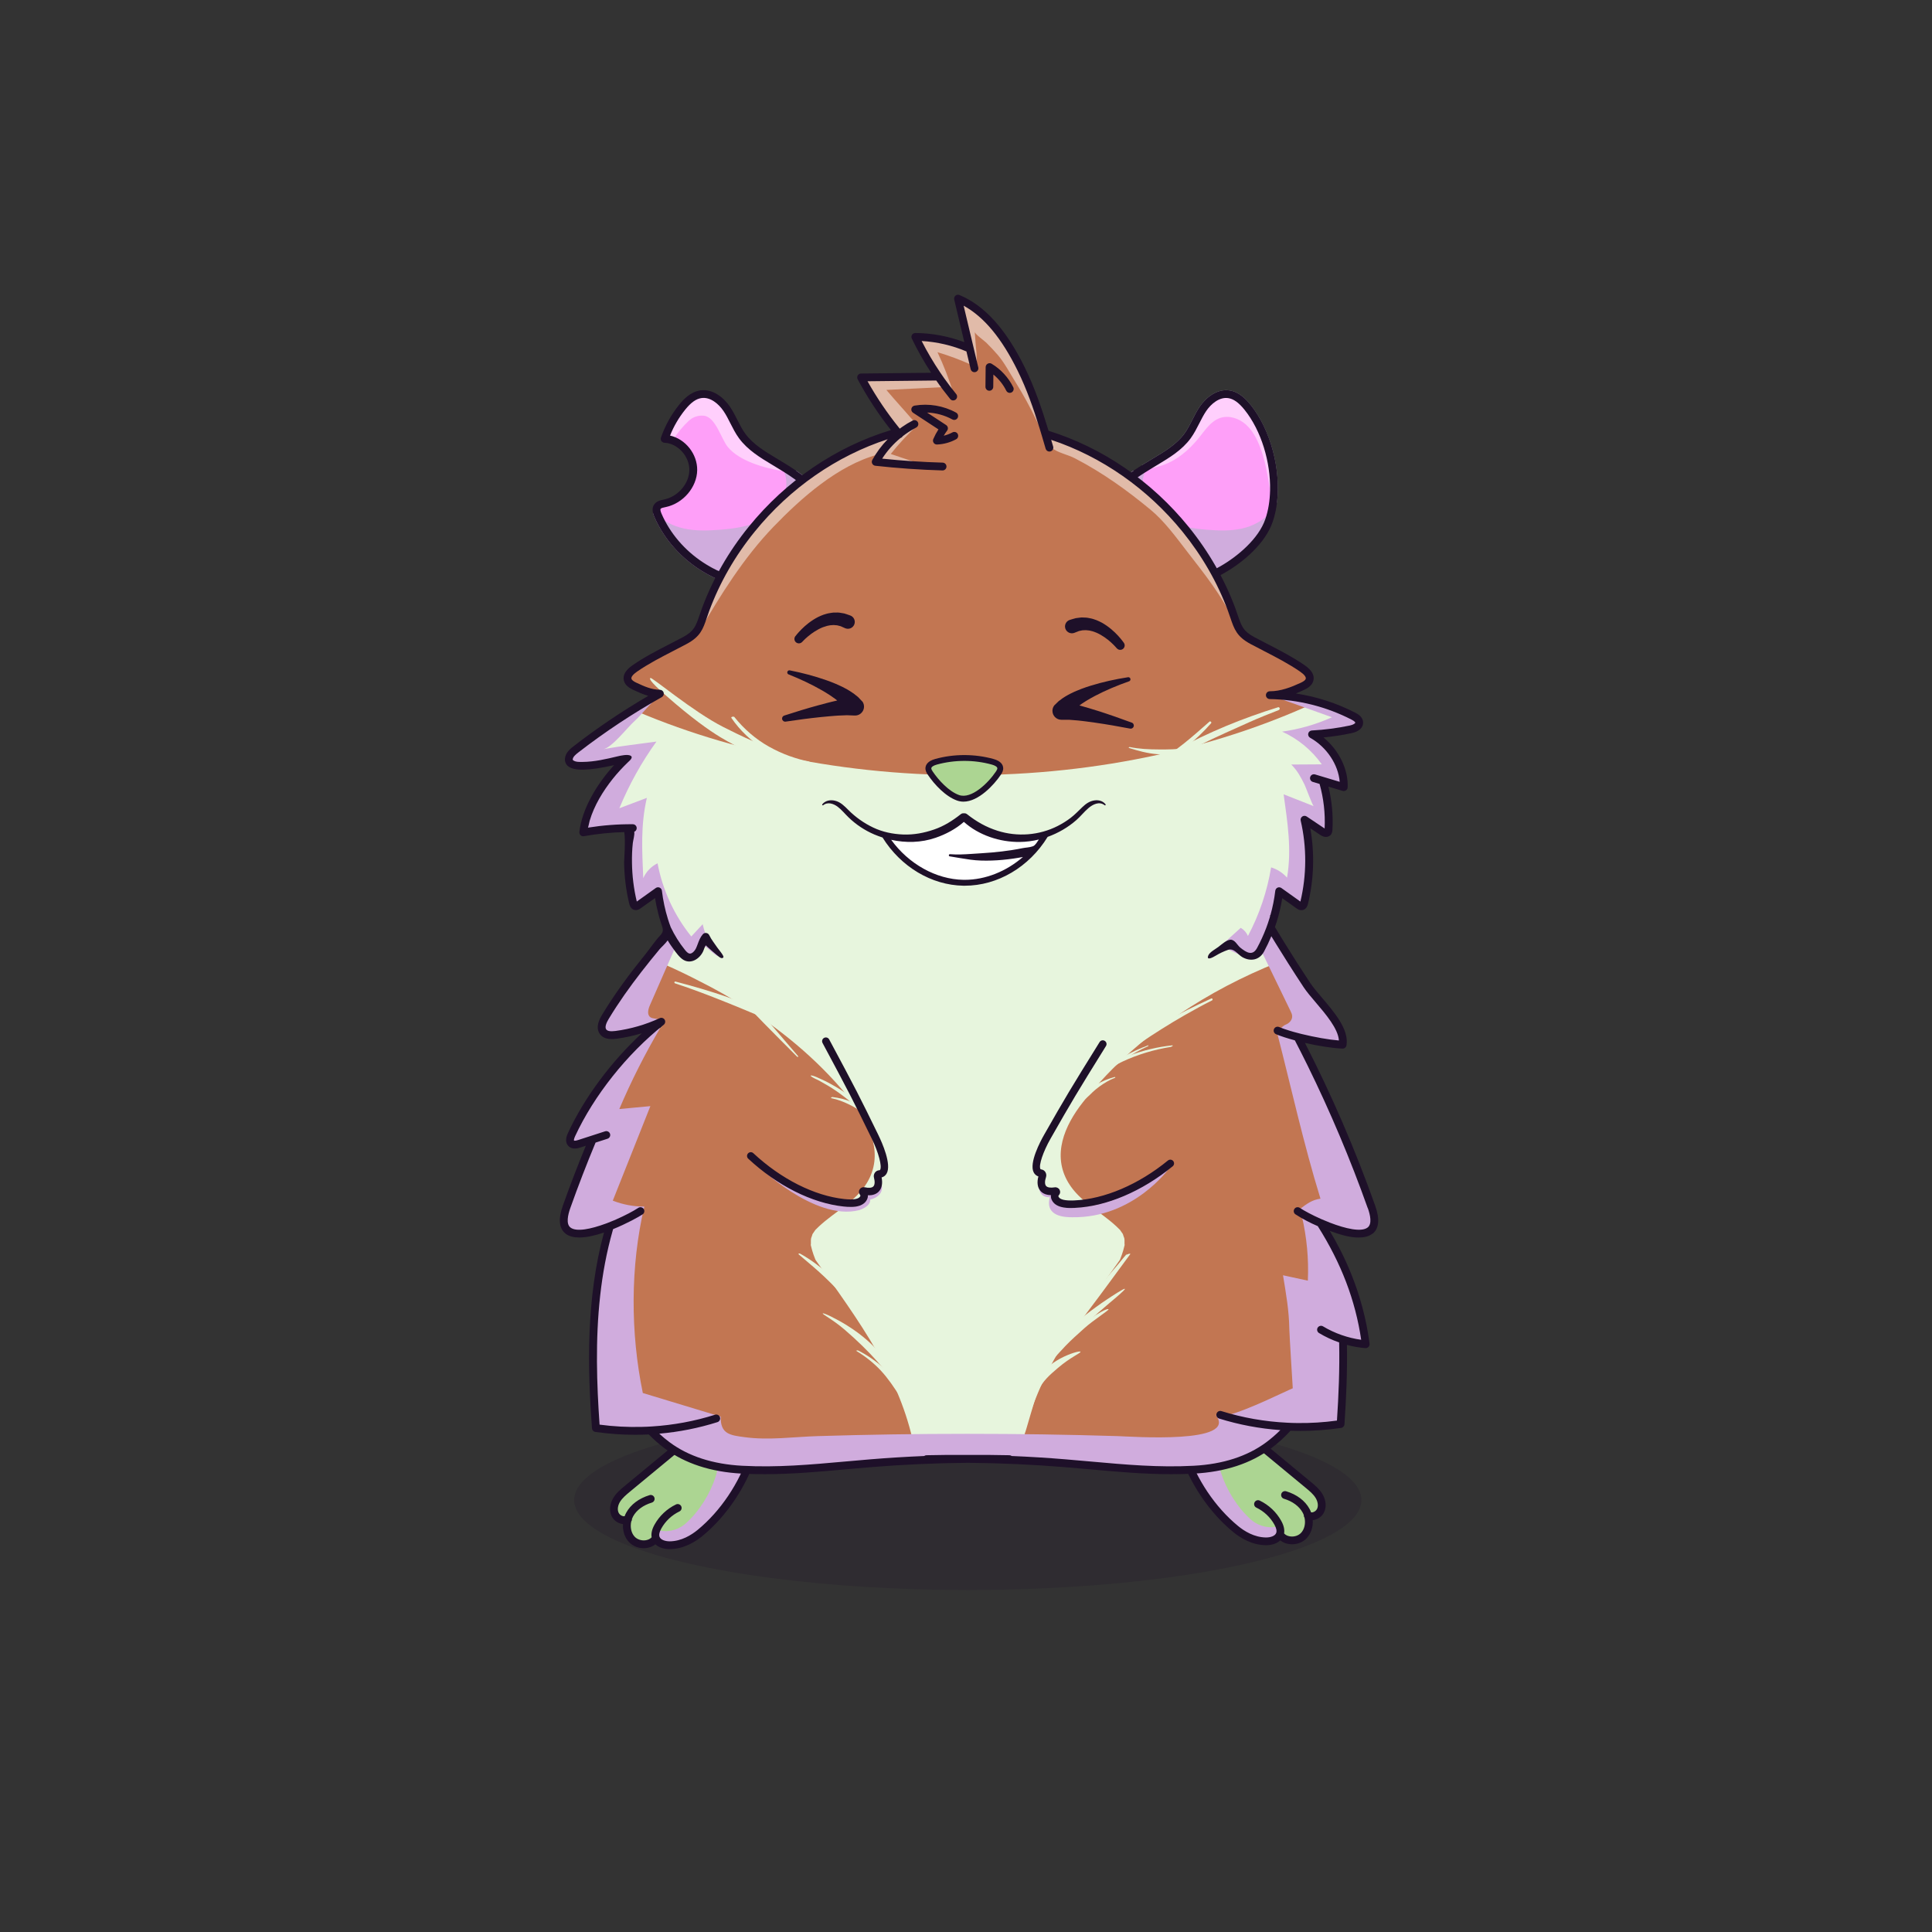 
<svg xmlns="http://www.w3.org/2000/svg" viewBox="0 0 841.89 841.89" xmlns:xlink="http://www.w3.org/1999/xlink">

<rect x="0" y="0" width="841.89" height="841.89" fill="#333333" stroke="none"/>

<title>CryptoHamsters</title>
<desc xmlns:cryptohamsters="https://cryptohamsters.co/">
<cryptohamsters:gene-1>7</cryptohamsters:gene-1>
<cryptohamsters:gene-2>15201757</cryptohamsters:gene-2>
<cryptohamsters:gene-3>12744274</cryptohamsters:gene-3>
<cryptohamsters:gene-4>10485277</cryptohamsters:gene-4>
<cryptohamsters:gene-5>15</cryptohamsters:gene-5>
<cryptohamsters:gene-6>13277341</cryptohamsters:gene-6>
<cryptohamsters:gene-7>15</cryptohamsters:gene-7>
<cryptohamsters:gene-8>9</cryptohamsters:gene-8>
<cryptohamsters:gene-9>16687096</cryptohamsters:gene-9>
<cryptohamsters:gene-10>10406591</cryptohamsters:gene-10>
<cryptohamsters:gene-11>509265</cryptohamsters:gene-11>
<cryptohamsters:gene-12>1</cryptohamsters:gene-12>
<cryptohamsters:gene-13>11</cryptohamsters:gene-13>
<cryptohamsters:gene-14>28</cryptohamsters:gene-14>
<cryptohamsters:gene-15>8723510</cryptohamsters:gene-15>
<cryptohamsters:gene-16>346800</cryptohamsters:gene-16>
<cryptohamsters:gene-17>11758404</cryptohamsters:gene-17>
<cryptohamsters:gene-18>11326866</cryptohamsters:gene-18>
</desc>


<rect width="841.89" height="841.89" fill="transparent"/>

<g id="tail-texture">
</g>

<g id="tail">
</g>

<g id="ears-texture">
  <g id="ears-texture" clip-path="url(#clip-ears-base)">
    <polygon points="167.71 75.4 312.51 65.7 443.53 115.85 439.31 386.94 313.71 392.84 167.71 373.05 167.71 75.4" class="ears-texture-primary" fill="#fe9ff8"/>
    <polygon points="673.69 107.76 555.15 85.11 450.54 116.92 447.31 383.83 577.26 392.84 673.69 385.99 673.69 107.76" class="ears-texture-primary" fill="#fe9ff8"/>
  </g>
</g>

<g id="ears">
  <defs>
    <clipPath id="clip-ears-base">
      <path id="av" data-name="fill" d="M554.06,217.54c-.31,3.14-.93,6.15-1.86,8.92-1.49,4.38-4.56,8.53-8.21,12.15-3.66,3.6-7.91,6.67-11.76,8.88l-.47,.25c-.28,.15-.55,.31-.82,.45-.47,.25-1.08,.57-1.78,.91-4,1.96-12.2,5.38-20.82,5.38-4.05,0-8.2-.76-12.04-2.78-5.07-2.67-9.51-7.23-12.48-12.84-2.15-4.05-3.12-7.86-2.89-11.34,.42-6.24,3.79-11.87,10.34-17.2,.88-.73,1.85-1.48,2.9-2.23,2.02-1.46,4.14-2.81,6.19-4.07,1.11-.69,2.21-1.34,3.26-1.97l.53-.32c4.91-2.95,10.4-6.26,14.03-11.24,1.45-1.98,2.57-4.18,3.65-6.31,1.09-2.15,1.99-3.89,3.12-5.57,2.24-3.31,6.17-6.61,10.46-5.97,2.55,.38,4.96,2.09,7.61,5.38,8.2,10.21,12.41,26.11,11.08,39.52Zm-194.11,9.98c-.41-6.15-3.71-11.72-10.07-17-.89-.75-1.86-1.5-2.88-2.23-1.5-1.1-3.03-2.12-4.58-3.09-.37-.24-.75-.48-1.12-.71-1.32-.82-2.63-1.61-3.94-2.4l-.61-.37c-4.87-2.92-10.39-6.24-14.03-11.24-1.45-1.98-2.57-4.18-3.68-6.37-.93-1.84-1.89-3.76-3.09-5.51-2.24-3.31-6.17-6.61-10.45-5.97-2.54,.38-4.96,2.09-7.61,5.38-2.8,3.49-5.06,7.36-6.71,11.49l-.36,.88-.02,.04,.07,.02,.91,.2c.62,.14,1.22,.31,1.81,.54,5.46,2.07,9.45,7.75,9.36,13.69-.11,7.03-5.81,13.72-12.98,15.23l-.33,.07c-1.02,.21-2.08,.43-2.52,1.14-.34,.59-.23,1.46,.36,2.83,.26,.6,.54,1.2,.82,1.78,4.37,8.99,11.68,16.67,20.77,21.77,.29,.16,.57,.31,.87,.48,.58,.31,1.32,.69,2.22,1.12,4.78,2.28,12.42,5.19,20.33,5.19,4.08,0,8.23-.77,12.1-2.81,5.07-2.68,9.51-7.24,12.49-12.85,2.14-4.04,3.11-7.85,2.88-11.34Z" style="fill: #d91c5c;"/>
    </clipPath>
  </defs>

  <g>
    <path id="aw" data-name="shadow" d="M359.32,240.05c-3.21,6.06-8.02,11-13.56,13.91-4.24,2.24-8.78,3.07-13.21,3.07-8.85,0-17.22-3.35-21.75-5.53-.82-.4-1.52-.76-2.07-1.05-.32-.17-.64-.35-.95-.53-10.17-5.71-18.18-14.47-22.64-24.73-.14-.34-.39-.91-.55-1.58,.14-.29,.27-.58,.41-.88,.96,1.22,2.07,2.3,3.31,3.23,.47,.37,.96,.71,1.47,1.02,.46,.31,.93,.58,1.43,.83h0c2.16,1.17,4.53,2,6.93,2.52,5.04,1.09,10.27,.92,15.41,.53,7.45-.57,15.21-1.73,21.28-6.09,5.52-3.96,9.15-11.3,7.37-17.7-.12-.43-.26-.87-.43-1.29-.08-.19-.15-.37-.24-.56,.3,0,.6-.02,.9-.02,1.5-.03,3.02-.08,4.51-.09,.88,.6,1.77,1.23,2.63,1.89,.96,.72,1.9,1.47,2.8,2.25,5.41,4.67,9.63,10.45,10.13,18.11,.26,3.96-.81,8.23-3.17,12.69Zm122.49,0c3.12,6.06,7.78,11,13.15,13.91,4.11,2.24,8.52,3.07,12.81,3.07,8.58,0,16.7-3.35,21.1-5.53,.8-.4,1.48-.76,2.01-1.05,.31-.17,.62-.35,.92-.53,9.86-5.71,17.64-14.47,21.96-24.73,.14-.34,.38-.91,.54-1.58-.13-.29-.26-.58-.4-.88-.93,1.22-2.01,2.3-3.21,3.23-.45,.37-.93,.71-1.43,1.02-.45,.31-.91,.58-1.39,.83h0c-2.09,1.17-4.39,2-6.72,2.52-4.89,1.09-9.96,.92-14.95,.53-7.23-.57-14.75-1.73-20.65-6.09-5.36-3.96-8.87-11.3-7.15-17.7,.12-.43,.26-.87,.42-1.29,.07-.19,.15-.37,.23-.56-.29,0-.59-.02-.87-.02-1.46-.03-2.93-.08-4.38-.09-.86,.6-1.71,1.23-2.55,1.89-.93,.72-1.84,1.47-2.72,2.25-5.24,4.67-9.34,10.45-9.83,18.11-.26,3.96,.78,8.23,3.08,12.69Z" fill="#d0acdd" style="mix-blend-mode: multiply;"/>
    <path id="ax" data-name="light" d="M341.57,205.35c-7.87-1.22-19.23-4.23-24.45-10.6-2.8-3.41-5.28-13.08-10.4-13.59-2.58-.25-4.84,.58-6.65,2.29-2.47,2.32-4.65,4.93-6.49,7.76-.31,.47-.6,.94-.88,1.43-.59-.72-1.21-1.44-1.84-2.18-.02-.02-.03-.04-.05-.06l.36-.88c1.65-4.13,3.91-8,6.71-11.49,2.64-3.29,5.07-5,7.61-5.38,4.28-.65,8.21,2.66,10.45,5.97,1.2,1.75,2.16,3.66,3.09,5.51,1.11,2.18,2.23,4.39,3.68,6.37,3.65,5,9.16,8.31,14.03,11.24l.61,.37c1.3,.78,2.62,1.57,3.94,2.4,.09,.29,.19,.57,.28,.86Zm203.4-28.92c-1.93-2.41-4.98-5.67-9.21-6.31-5.45-.82-10.26,3.1-12.95,7.05-1.27,1.86-2.28,3.86-3.26,5.8-1.09,2.15-2.12,4.18-3.46,6.01-1.67,2.3-3.83,4.23-6.15,5.95-2.32,1.72-4.8,3.21-7.14,4.61l-.53,.32c-1.53,.92-3.11,1.87-4.7,2.86,.8,.83,1.73,1.21,2.76,1.29,.56,.05,1.16,0,1.77-.08,.88-.14,1.81-.38,2.75-.66,.31-.08,.6-.17,.91-.26,6.77-2.01,12.42-6.94,16.69-12.23,2.69-3.34,5.19-7.29,9.26-8.65,3.79-1.27,8.11,.15,11.11,2.79,3,2.64,4.89,6.32,6.32,10.06,1.48,3.86,2.44,7.96,3.2,12.12,.41,2.18,.76,4.38,1.1,6.57,.2,1.3,.41,2.6,.61,3.88,.2,1.28,.42,2.56,.65,3.82,.62-.77,1.21-1.58,1.75-2.41,1.73-14.3-2.68-31.55-11.48-42.52Z" fill="#fff" opacity="0.5" style="mix-blend-mode: overlay"/>
    <path id="ay" data-name="line" d="M362.49,227.36c-.5-7.67-4.73-13.44-10.13-18.11-.91-.78-1.84-1.53-2.8-2.25-.86-.65-1.74-1.28-2.63-1.89-2.78-1.91-5.64-3.63-8.34-5.24l-.53-.32c-4.67-2.8-9.95-5.98-13.29-10.56-1.34-1.83-2.37-3.86-3.46-6.02-.98-1.93-1.99-3.93-3.26-5.79-2.68-3.94-7.49-7.88-12.95-7.05-4.23,.64-7.28,3.9-9.21,6.31-3.43,4.28-6.08,9.06-7.87,14.25-.17,.51-.09,1.07,.2,1.51,.31,.44,.8,.71,1.33,.74,5.77,.23,10.93,5.92,10.84,11.93-.09,5.89-4.91,11.5-10.97,12.78l-.26,.06c-1.36,.28-3.22,.66-4.22,2.31-.72,1.21-.64,2.54-.37,3.6,.16,.67,.41,1.24,.55,1.58,4.46,10.27,12.48,19.02,22.64,24.73,.31,.18,.63,.36,.95,.53,.55,.3,1.25,.65,2.07,1.05,4.53,2.18,12.9,5.53,21.75,5.53,4.43,0,8.97-.83,13.21-3.07,5.53-2.92,10.34-7.85,13.56-13.91,2.36-4.46,3.43-8.73,3.17-12.69Zm-49.97,21.2c-.88-.43-1.62-.8-2.18-1.11-.28-.15-.56-.31-.84-.47-8.48-4.75-15.38-11.76-19.73-20.01-.54-1.03-1.05-2.07-1.51-3.15-.56-1.31-.53-1.84-.4-2.07,.24-.38,1.22-.58,2-.74l.29-.06c7.54-1.59,13.54-8.64,13.66-16.05,.11-7.1-5.2-13.63-11.83-15.09,1.62-4.06,3.83-7.85,6.58-11.27,2.5-3.11,4.74-4.73,7.07-5.07,3.9-.59,7.52,2.51,9.62,5.6,1.15,1.68,2.07,3.49,3.03,5.41,1.11,2.18,2.24,4.43,3.75,6.49,3.75,5.13,9.35,8.5,14.29,11.47l.53,.32c1.6,.96,3.26,1.96,4.91,3,1.6,1.01,3.2,2.07,4.74,3.2,.98,.7,1.93,1.43,2.84,2.19,5.22,4.33,9.32,9.59,9.77,16.41,.22,3.32-.71,6.99-2.78,10.88-2.9,5.47-7.21,9.9-12.14,12.5-11.25,5.92-25.25,.66-31.66-2.4Zm232.46-72.12c-1.93-2.41-4.98-5.67-9.21-6.31-5.45-.82-10.26,3.1-12.95,7.05-1.27,1.86-2.28,3.86-3.26,5.8-1.09,2.15-2.12,4.18-3.46,6.01-1.67,2.3-3.83,4.23-6.15,5.95-2.32,1.72-4.8,3.21-7.14,4.61l-.53,.32c-1.53,.92-3.11,1.87-4.7,2.86-2.01,1.27-4.05,2.62-6,4.07-.97,.72-1.91,1.47-2.82,2.24-5.52,4.71-9.86,10.54-10.38,18.32-.26,3.96,.81,8.23,3.17,12.69,3.21,6.06,8.03,11,13.56,13.91,4.24,2.24,8.79,3.07,13.21,3.07,9.16,0,17.81-3.59,22.21-5.75,.63-.31,1.17-.59,1.62-.83,.46-.25,.92-.5,1.39-.77,8.33-4.76,17.87-12.9,21.09-22.39,.88-2.6,1.5-5.41,1.84-8.33,1.73-14.3-2.68-31.55-11.48-42.52Zm8.47,37.22c-.09,4.45-.76,8.72-2.06,12.53-2.92,8.59-12.1,16.27-19.59,20.56-.43,.24-.85,.48-1.27,.7-.47,.25-1.06,.56-1.75,.89-6.2,3.04-20.59,8.68-32.1,2.62-4.93-2.59-9.24-7.03-12.13-12.5-2.07-3.89-3.01-7.56-2.79-10.88,.46-6.93,4.68-12.25,10.02-16.61,.92-.76,1.88-1.5,2.86-2.19,2.44-1.76,5-3.36,7.46-4.84,.65-.39,1.29-.77,1.92-1.16l.54-.32c4.93-2.97,10.53-6.32,14.28-11.47,1.5-2.06,2.64-4.31,3.75-6.49,.97-1.92,1.9-3.73,3.03-5.41,2.1-3.09,5.72-6.19,9.62-5.6,2.33,.35,4.57,1.96,7.07,5.07,7.31,9.1,11.4,22.8,11.13,35.1Z" style="fill: #1e1029;"/>
  </g>
</g>

<g id="legs-texture">
  <ellipse cx="421.72" cy="653.67" rx="171.53" ry="39.19" fill="#1e1029" opacity="0.2"/>

  <g id="legs-texture" clip-path="url(#clip-legs-base)">
    <polygon points="168 463.87 312.8 454.16 443.82 504.31 439.61 775.41 314 781.31 168 761.51 168 463.87" class="skin-texture-primary" fill="#acd592"/>
    <polygon points="673.98 496.22 555.44 473.57 450.83 505.39 447.6 772.29 577.55 781.31 673.98 774.45 673.98 496.22" class="skin-texture-primary" fill="#acd592"/>
  </g>
</g>

<g id="legs">
  <defs>
    <clipPath id="clip-legs-base">
        <path id="fill-13" data-name="fill" d="M328.77,624.18c.28,3.3-.63,6.61-1.56,9.41-4.36,13.19-12.62,25.49-22.67,33.73-2.85,2.34-7.36,5.13-12.7,5.17-2.08,0-4.54-.68-5.24-2.52-.42-1.12-.14-2.58,.84-4.34,1.86-3.35,4.78-6.11,8.25-7.77,.43-.2,.61-.71,.41-1.13-.2-.42-.71-.6-1.14-.4-3.77,1.8-6.97,4.81-9,8.47-1.02,1.82-1.4,3.48-1.16,4.93l.07,.41-.28,.31c-1.13,1.26-2.69,1.55-3.51,1.62-1.89,.16-3.84-.52-5.06-1.78-1.73-1.77-2.41-4.64-1.77-7.48l.04-.18,.11-.15c.11-.15,.17-.34,.15-.54v-.18l.05-.17c.17-.46,.35-.85,.55-1.21,1.6-2.93,4.68-5.21,8.66-6.42,.45-.14,.7-.61,.56-1.07-.14-.45-.6-.7-1.06-.56-4.41,1.34-7.85,3.91-9.67,7.24-.24,.43-.45,.9-.65,1.45l-.18,.5-.53,.05c-.56,.06-1.01-.06-1.18-.11-.98-.29-1.83-.98-2.26-1.86-.91-1.88-.27-4.12,.62-5.6,1.11-1.82,2.82-3.23,4.47-4.6l22.32-18.45c1.55-1.28,3.12-2.71,4.77-4.23l.09-.08c4.78-4.36,9.65-8.81,14.99-10.71,3.01-1.08,6.16-.9,8.41,.48,2.39,1.47,3.98,4.36,4.25,7.75Zm245.27,28.14c-1.1-1.8-2.8-3.21-4.47-4.6l-22.31-18.45c-1.48-1.22-2.97-2.58-4.55-4.02l-.38-.35c-4.72-4.3-9.59-8.76-14.92-10.65-3.02-1.08-6.17-.9-8.42,.48-2.38,1.47-3.97,4.36-4.25,7.74-.27,3.27,.64,6.59,1.56,9.42,4.37,13.19,12.64,25.49,22.68,33.73,2.84,2.34,7.34,5.13,12.76,5.17,1.95,0,4.47-.66,5.16-2.52,.42-1.12,.14-2.58-.83-4.34-1.85-3.35-4.78-6.11-8.25-7.77-.2-.1-.36-.26-.43-.47-.08-.21-.06-.44,.04-.66,.09-.2,.26-.36,.48-.43,.22-.08,.45-.07,.65,.03,3.79,1.81,6.99,4.82,9.01,8.48,1.01,1.82,1.4,3.48,1.15,4.92l-.07,.41,.28,.31c1.13,1.26,2.69,1.55,3.52,1.62,1.91,.17,3.84-.52,5.06-1.78,1.73-1.79,2.41-4.65,1.77-7.48l-.04-.17-.1-.14c-.11-.15-.17-.36-.16-.57v-.17l-.05-.16c-.17-.46-.35-.85-.54-1.2-1.61-2.94-4.69-5.22-8.66-6.42-.45-.14-.71-.62-.57-1.07,.14-.45,.62-.7,1.06-.56,4.41,1.34,7.84,3.91,9.66,7.24,.24,.43,.45,.91,.66,1.46l.19,.49,.52,.05c.55,.06,1-.06,1.17-.11,.99-.29,1.83-.98,2.27-1.86h0c.91-1.87,.28-4.12-.62-5.59Z" style="fill: #f16ea5;"/>
    </clipPath>
  </defs>

    <g>
    <path id="shadow-12" data-name="shadow" d="M298.29,664.3c.2-.16,.4-.32,.59-.5,5.81-5.16,10.63-12.98,12.98-20.38,2.52-7.94,1.7-17.3-3.69-23.66,2.75-1.89,4.94-4.08,8.16-4.97,3.21-.89,6.96-.58,9.46,1.63,7.51,6.63,.87,23.96-2.72,31.2-5.26,10.58-13.93,19.55-24.66,24.6-2.2,1.04-7.04,1.62-9.33,.73-2.55-.99-2.76-6.34-2.93-6.4,4.16,1.45,8.76,.43,12.15-2.24Zm247.33-1.7c-.2-.16-.4-.32-.59-.5-5.81-5.16-10.63-12.98-12.98-20.38-2.52-7.94-1.7-17.3,3.69-23.66-2.75-1.89-4.94-4.08-8.16-4.97s-6.96-.58-9.46,1.63c-7.51,6.63-.87,23.96,2.72,31.2,5.26,10.58,13.93,19.55,24.66,24.6,2.2,1.04,7.04,1.62,9.33,.73,2.55-.99,2.76-6.34,2.93-6.4-4.16,1.45-8.76,.43-12.15-2.24Z" fill="#d0acdd" style="mix-blend-mode: multiply;"/>
    <path id="line-11" data-name="line" d="M331.32,623.96c-.35-4.18-2.39-7.81-5.46-9.7-2.91-1.78-6.87-2.04-10.62-.71-5.83,2.08-11.14,6.94-15.84,11.23-1.67,1.52-3.25,2.96-4.78,4.22l-22.31,18.45c-1.73,1.43-3.7,3.05-5.02,5.24-1.62,2.66-1.9,5.66-.74,8.04,.73,1.5,2.18,2.7,3.84,3.19,.37,.11,.72,.18,1.08,.21-.19,2.97,.74,5.91,2.71,7.94,1.59,1.64,3.91,2.58,6.32,2.58,.25,0,.52,0,.77-.03,1.65-.14,3.14-.73,4.33-1.66,1.61,1.5,4.03,2.09,6.15,2.09h.08c6.08-.04,11.13-3.15,14.3-5.75,10.4-8.54,18.96-21.26,23.48-34.89,1-3.05,2-6.67,1.68-10.44Zm-4.91,9.37c-4.31,13.04-12.48,25.19-22.41,33.34-2.75,2.25-7.08,4.94-12.16,4.98-1.84,0-3.92-.6-4.44-1.97-.33-.88-.07-2.1,.78-3.63,1.78-3.2,4.57-5.83,7.87-7.41,.85-.4,1.21-1.41,.81-2.26-.41-.85-1.42-1.21-2.27-.81-3.94,1.88-7.27,5.02-9.38,8.83-1.12,2.01-1.53,3.85-1.25,5.48-.92,1.02-2.21,1.28-2.95,1.34-1.66,.14-3.33-.44-4.38-1.52-1.57-1.61-2.11-4.23-1.56-6.71,.24-.31,.35-.71,.32-1.11,.14-.37,.3-.74,.49-1.09,1.5-2.74,4.4-4.88,8.17-6.02,.9-.28,1.4-1.22,1.13-2.12s-1.22-1.4-2.12-1.13c-4.62,1.4-8.24,4.11-10.17,7.64-.28,.5-.51,1.03-.71,1.56-.34,.03-.65-.02-.85-.08-.76-.22-1.42-.77-1.74-1.42-.76-1.56-.2-3.49,.59-4.78,1.04-1.69,2.69-3.06,4.28-4.39l22.32-18.45c1.6-1.32,3.2-2.79,4.9-4.33,4.68-4.27,9.5-8.69,14.7-10.53,2.78-.99,5.65-.84,7.68,.4,2.16,1.33,3.6,3.97,3.85,7.09,.26,3.15-.62,6.36-1.52,9.08Zm249.82,17.66c-1.33-2.18-3.29-3.81-5.02-5.24l-22.32-18.45c-1.53-1.27-3.1-2.7-4.77-4.22-4.69-4.29-10.01-9.15-15.84-11.23-3.74-1.33-7.71-1.07-10.61,.71-3.08,1.89-5.12,5.52-5.47,9.7-.31,3.77,.68,7.39,1.69,10.44,4.5,13.63,13.06,26.35,23.48,34.89,3.17,2.6,8.22,5.71,14.3,5.75h.08c2.12,0,4.54-.59,6.15-2.09,1.18,.93,2.68,1.52,4.33,1.66,.26,.03,.52,.03,.78,.03,2.41,0,4.73-.93,6.32-2.58,1.96-2.03,2.9-4.96,2.7-7.94,.36-.03,.72-.1,1.08-.21,1.67-.48,3.11-1.68,3.85-3.19,1.16-2.38,.88-5.38-.74-8.04Zm-2.32,6.55c-.32,.65-.99,1.2-1.74,1.42-.2,.06-.51,.11-.84,.08-.2-.54-.43-1.05-.71-1.56-1.93-3.53-5.53-6.24-10.16-7.64-.9-.27-1.85,.23-2.12,1.13s.24,1.84,1.13,2.12c3.77,1.14,6.67,3.28,8.17,6.02,.2,.35,.36,.72,.49,1.09-.02,.4,.09,.79,.32,1.11,.56,2.47,.02,5.09-1.55,6.71-1.05,1.08-2.72,1.67-4.38,1.52-.74-.06-2.04-.32-2.96-1.34,.28-1.63-.13-3.47-1.25-5.48-2.11-3.82-5.45-6.95-9.38-8.83-.84-.4-1.86-.04-2.26,.81-.41,.85-.05,1.86,.8,2.26,3.31,1.58,6.1,4.21,7.87,7.41,.85,1.53,1.11,2.75,.78,3.63-.51,1.37-2.55,1.97-4.37,1.97h-.06c-5.08-.04-9.43-2.73-12.16-4.98-9.93-8.14-18.1-20.3-22.41-33.34-.89-2.72-1.78-5.93-1.52-9.08,.26-3.12,1.7-5.76,3.85-7.09,2.03-1.24,4.9-1.39,7.69-.4,5.18,1.84,10.01,6.26,14.69,10.53,1.7,1.55,3.31,3.02,4.9,4.33l22.31,18.45c1.6,1.33,3.26,2.69,4.28,4.39,.78,1.28,1.35,3.21,.59,4.78Z" style="fill: #1e1029;"/>
  </g>
</g>

<g id="body-texture">
  <g id="body-texture" clip-path="url(#clip-body-base)">
    <rect width="841.89" height="841.89" class="body-texture-primary" fill="#e7f5dd"/>
    <path d="M673.41,65.7H168V218.94c37.66,69.34,136.72,118.85,252.99,118.85s215.33-49.51,252.99-118.85h0V66.12c-.19-.15-.38-.29-.57-.42h0Z" class="body-texture-secondary" fill="#c27652"/>
    <path d="M393.8,680.1c11.38-26.72,6.31-55.13-6.17-80.72-6.99-14.34-16.17-27.68-25.48-40.85-2.25-3.17-4.55-6.33-6.78-9.52-.09-.22-.17-.43-.26-.65-.45-1.13-.86-2.27-1.19-3.44-.16-.57-.31-1.14-.45-1.72-.13-.55-.19-.76-.21-.83,.02,.06,.09,.19,.09-.3,0-.57-.02-1.13,0-1.69,0,0,.08-.51,.11-.84,.16-.36,.62-1.75,.6-1.78,.12-.16,.89-1.31,1.29-1.87,.05-.04,.1-.09,.17-.15,.49-.46,.94-.94,1.44-1.4,6.93-6.42,15.93-10.76,20.83-18.91,7.23-12.03,1.79-24.86-6.34-35.16-12.88-16.32-28.82-30.02-46.87-41.52-6.32-4.02-12.89-7.73-19.66-11.13-10.1-5.27-20.64-9.85-31.39-13.92-15.94-6.04-32.39-11.29-49.26-14.69-18.01-3.63-36.91-4.99-55.01-1.06-.42,.09-.84,.19-1.25,.29v383.06h118.87c23.25-9.28,44.19-22.44,62.03-39.03,19.04-17.72,35.03-39,44.9-62.17Z" class="body-texture-secondary" fill="#c27652"/>
    <path d="M654.24,397.22c-6.46,.11-12.91,.48-19.34,1.13-6.58,.66-13.12,1.72-19.58,3.01-6.31,1.26-12.61,2.54-18.83,4.15-11.62,3.01-23.1,6.83-33.98,11.66-15.42,5.74-30.14,12.94-43.72,21.58-18.06,11.5-33.99,25.2-46.87,41.52-8.13,10.3-13.57,23.13-6.34,35.16,4.9,8.15,13.9,12.5,20.83,18.91,.49,.46,.95,.94,1.44,1.4,.07,.06,.12,.11,.17,.15,.4,.57,1.17,1.71,1.29,1.87-.02,.03,.44,1.42,.6,1.78,.04,.33,.11,.85,.11,.84,.01,.57,0,1.13,0,1.69,0,.48,.06,.36,.09,.3-.02,.07-.08,.28-.21,.83-.14,.58-.28,1.15-.45,1.72-.33,1.16-.75,2.31-1.19,3.44-.08,.22-.17,.43-.26,.65-2.23,3.19-4.53,6.35-6.78,9.52-9.31,13.17-18.49,26.5-25.48,40.85-12.48,25.59-17.55,54-6.17,80.72,9.87,23.17,25.86,44.46,44.9,62.17,17.83,16.59,38.77,29.75,62.02,39.03h117.49V397.83c-.13-.02-.25-.05-.39-.06-6.41-.6-12.92-.66-19.36-.56Z" class="body-texture-secondary" fill="#c27652"/>
    <path d="M283.41,295.43c-.28,.31-1.01,.8,6.8,7.67,11.18,9.83,18.81,15.18,23.73,18.15,4.16,2.5,8.38,4.73,12.7,6.67,2.07,.93,4.17,1.96,6.34,2.34,2.29,.41,4.57,.67,6.87,1.02,1.1,.17,1.18-2.05,.25-2.49-2.06-.97-4.14-2.19-6.16-3.34-1.97-1.12-4.14-1.87-6.25-2.7,0,0-3.56-1.41-12.62-6.01-13.08-6.64-31.15-21.88-31.66-21.31Z" class="body-texture-primary" fill="#e7f5dd"/>
    <path d="M294.15,428.5c7.39,2.43,14.67,5.2,21.88,8.1,3.6,1.44,7.19,2.89,10.76,4.41,1.72,.73,3.44,1.44,5.17,2.16,.9,.37,1.8,.75,2.69,1.13s1.83,.95,2.83,.93c.9-.02,1.23-1.04,.69-1.67-.65-.78-1.76-1.11-2.66-1.53-.85-.4-1.71-.79-2.57-1.19-1.7-.78-3.41-1.52-5.14-2.23-3.62-1.47-7.27-2.88-10.96-4.17-7.4-2.57-14.9-4.73-22.48-6.71-.5-.13-.7,.61-.21,.77h0Z" class="body-texture-primary" fill="#e7f5dd"/>
    <path d="M527.79,435.12c-7.06,3.22-14.03,6.63-20.75,10.51s-13.37,8.14-19.73,12.71c-1.8,1.29-3.56,2.64-5.31,4-.82,.64-1.64,1.29-2.46,1.94-.87,.69-1.88,1.34-2.49,2.27-.49,.74,.16,1.76,1.06,1.41,1.7-.65,3.19-2.23,4.64-3.33s3.03-2.26,4.56-3.38c3.11-2.27,6.23-4.51,9.42-6.66,6.43-4.33,12.96-8.48,19.69-12.32,3.86-2.2,7.75-4.34,11.73-6.33,.51-.25,.2-1.07-.34-.83h0Z" class="body-texture-primary" fill="#e7f5dd"/>
    <path d="M482.62,566.07c-13.72,9.11-25.55,20.57-33.9,28.8-10.53,10.37-20.84,21.31-29.13,33.45-.93,1.35,1.2,2.95,2.34,1.74,10.05-10.66,19.53-21.81,29.84-32.26,7.15-7.26,18.24-18.68,32.02-30.27,2.1-1.76,6.66-5.55,6.38-5.9-.29-.37-5.87,3.33-7.55,4.45Z" class="body-texture-primary" fill="#e7f5dd"/>
    <path d="M367.99,579.36c11.66,10.01,18.79,18.79,21.02,22.76,.35,.62,1.45,.2,1.18-.5-1.97-5.17-4.72-9.69-8.45-13.79-1.08-1.19-5.14-5.62-12.69-10.3-4.86-3.02-10.28-5.59-10.52-5.19-.23,.38,4.41,2.69,9.45,7.02Z" class="body-texture-primary" fill="#e7f5dd"/>
    <path d="M468.84,579.47c-10.21,8.64-17.12,16.11-24.36,27.38-1,1.56-1.91,3.18-2.82,4.8-.88,1.55-2.06,3.31-2.34,5.09-.11,.71,.81,1.37,1.4,.84,1.12-1.03,1.88-2.54,2.67-3.84,.87-1.43,1.82-2.81,2.73-4.22,1.76-2.72,3.61-5.38,5.52-8,3.85-5.27,8.12-10.27,12.62-14.99,2.59-2.72,5.44-5.19,8.22-7.71,3.9-3.52,10.84-7.9,10.58-8.28-.12-.17-1.42-.69-11.19,6.37,0,0-1.69,1.41-3.04,2.55Z" class="body-texture-primary" fill="#e7f5dd"/>
    <path d="M556.89,308.21c-15.38,4.77-30.32,10.86-44.45,18.62-3.99,2.19-8.07,4.32-11.59,7.24-.54,.45,.04,1.45,.69,1.19,3.66-1.41,7.03-3.37,10.5-5.18s7.2-3.65,10.81-5.44c7.16-3.55,14.46-6.77,21.75-10.03,4.15-1.85,8.39-3.54,12.62-5.19,.74-.29,.46-1.46-.34-1.22h0Z" class="body-texture-primary" fill="#e7f5dd"/>
    <path d="M527.01,314.48c-3.61,3.19-7.21,6.39-10.98,9.4-1.86,1.48-3.77,2.9-5.69,4.32-.93,.69-1.88,1.35-2.78,2.07s-2,1.41-2.77,2.3c-.41,.48,.22,.99,.69,.84,1.11-.35,2.18-1.13,3.19-1.72s1.96-1.29,2.92-1.97c1.99-1.42,3.9-2.95,5.77-4.52,3.7-3.08,7.23-6.39,10.38-10.03,.38-.44-.31-1.08-.74-.7h0Z" class="body-texture-primary" fill="#e7f5dd"/>
    <path d="M492.27,325.52c4.13,.86,8.39,1.04,12.6,1.06,2.03,0,4.05,.03,6.08-.07s4.01-.39,6.01-.2c.78,.07,.61,.86,.03,1.11-1.96,.82-4.13,1.03-6.24,1.18s-4.43,.21-6.63,.03c-4.17-.34-8.18-1.46-12.15-2.7-.35-.11,.09-.45,.3-.4h0Z" class="body-texture-primary" fill="#e7f5dd"/>
    <path d="M318.71,312.85c3.83,5.63,8.71,10.08,14.36,13.82,2.8,1.85,5.91,3.32,9.07,4.46,1.62,.59,3.27,1.07,4.95,1.46s3.48,.95,5.12,.68c.43-.07,1.55-.58,.86-1.12-.59-.46-1.46-.51-2.17-.66-.77-.17-1.53-.36-2.29-.58-1.58-.45-3.16-.94-4.7-1.5-3.05-1.11-5.99-2.48-8.83-4.06-5.78-3.23-10.94-7.74-15.07-12.9-.3-.38-1.63-.08-1.3,.4h0Z" class="body-texture-primary" fill="#e7f5dd"/>
    <path d="M347.83,460.28c-4.21-4.85-8.33-9.77-12.53-14.63-2.09-2.42-4.22-4.82-6.39-7.17-1.1-1.19-2.22-2.37-3.36-3.53s-2.28-2.53-3.68-3.39c-.26-.16-1.71-.37-1.44,.33,.52,1.32,1.75,2.44,2.67,3.51,1.04,1.22,2.11,2.41,3.19,3.58,2.25,2.44,4.56,4.83,6.88,7.2,4.67,4.81,9.46,9.49,14.16,14.27,.17,.17,.75,.12,.5-.17h0Z" class="body-texture-primary" fill="#e7f5dd"/>
    <path d="M353.34,468.93c.97,.84,2.44,1.33,3.57,1.95,1.29,.71,2.57,1.44,3.84,2.19,2.48,1.47,4.83,3.11,7.12,4.87s4.46,3.61,6.53,5.58c1.08,1.03,2.09,2.13,3.23,3.09s1.94,2.2,3.16,2.98c.36,.23,1.4,.13,1.16-.52-.51-1.35-1.76-2.35-2.61-3.48s-1.94-2.07-2.97-3.03c-2.23-2.06-4.59-3.97-7.08-5.71s-4.91-3.2-7.46-4.6c-1.31-.72-2.62-1.41-4-1.99s-2.83-1.42-4.28-1.62c-.17-.02-.41,.13-.22,.29h0Z" class="body-texture-primary" fill="#e7f5dd"/>
    <path d="M362.29,478.55c2.64,.53,5.17,1.5,7.59,2.68,1.21,.59,2.39,1.2,3.53,1.92s2.28,1.62,3.48,2.34c.37,.22,1.65-.29,1.23-.78-.89-1.04-2.09-1.8-3.24-2.52s-2.46-1.46-3.77-2.01c-2.67-1.13-5.47-1.77-8.35-2.14-.28-.04-.98,.42-.47,.52h0Z" class="body-texture-primary" fill="#e7f5dd"/>
    <path d="M510.64,455.54c-12.37,1.35-24.53,5.81-34.79,12.87-2.59,1.78-5.37,3.69-7.23,6.27-.21,.29,1.2,0,1.34-.09,3.24-2.1,6.26-4.52,9.51-6.6s6.3-3.82,9.67-5.39c6.65-3.1,13.77-5.23,21.01-6.39,.41-.07,1.52-.78,.5-.67h0Z" class="body-texture-primary" fill="#e7f5dd"/>
    <path d="M500.19,455.56c-3.6,1.37-7.07,2.87-10.41,4.82-3.35,1.96-6.52,4.19-9.55,6.65s-5.9,5.24-8.5,8.24c-1.32,1.52-2.61,3.08-3.78,4.73-.53,.75-1.02,1.52-1.51,2.3-.44,.7-1.26,1.62-1.2,2.51,.07,1.01,1.73,.22,2.08-.06,1.45-1.15,2.42-3.03,3.55-4.52s2.21-2.97,3.4-4.39c2.33-2.79,4.87-5.32,7.48-7.81s5.54-4.63,8.5-6.57c3.16-2.07,6.49-4.01,9.93-5.52,.28-.13,.44-.56,0-.39h0Z" class="body-texture-primary" fill="#e7f5dd"/>
    <path d="M485.65,469.33c-2.78,.77-5.46,1.79-7.89,3.36-1.19,.77-2.34,1.61-3.39,2.56-.53,.48-1.03,.97-1.52,1.48s-.81,1.1-1.19,1.71c-.2,.32,.11,.52,.39,.57,.39,.06,.85-.08,1.14-.35,.5-.48,1.05-.87,1.53-1.37s.95-.96,1.45-1.42c.95-.86,1.92-1.7,2.97-2.44,2.09-1.48,4.3-2.85,6.7-3.75,.38-.14,.13-.44-.19-.35h0Z" class="body-texture-primary" fill="#e7f5dd"/>
    <path d="M373.03,588.6c3.98,2.39,7.67,5.29,10.84,8.69,1.58,1.7,3.02,3.54,4.38,5.42,.68,.94,1.29,1.92,1.96,2.86,.76,1.06,1.5,2.35,2.47,3.24,.18,.16,1.55,.23,1.54-.11-.01-1.1-.83-2.37-1.34-3.32s-1.17-1.82-1.8-2.67c-1.51-2.04-3.23-3.9-5.06-5.65-3.6-3.44-7.66-6.35-12.12-8.58-.2-.1-.92,.1-.87,.13h0Z" class="body-texture-primary" fill="#e7f5dd"/>
    <path d="M347.94,546.53c3.73,3.2,7.52,6.28,11.1,9.66,1.78,1.67,3.51,3.4,5.21,5.15,.9,.93,1.81,1.8,2.74,2.69s1.81,1.87,2.88,2.57c.23,.15,1.27-.07,1.12-.47-.38-1.04-1.19-1.94-1.86-2.81-.77-.99-1.53-1.92-2.41-2.83-1.81-1.87-3.7-3.64-5.66-5.34-3.85-3.33-8.06-6.47-12.52-8.93-.15-.08-.8,.13-.6,.3h0Z" class="body-texture-primary" fill="#e7f5dd"/>
    <path d="M444.16,628.03c-.03,.26,.02,.39,.1,.44,.3,.19,1.23-.58,1.3-.79,.59-1.85,1.29-3.64,1.81-5.5,.52-1.86,1.06-3.72,1.63-5.57,1.74-5.68,2.43-8.57,3.31-10.45,2.09-4.43,5.13-7.02,8.72-10.09,5.54-4.73,10.06-6.5,9.81-7.02-.24-.51-4.73,.73-8.89,2.99-4.04,2.19-6.81,4.81-8.37,6.47,0,0-7.21,7.67-9.42,29.53Z" class="body-texture-primary" fill="#e7f5dd"/>
    <path d="M490.41,547.07c1.03-1.25,.6-.6,.32-.28s-.61,.63-.88,.96c-.93,1.13-1.85,2.27-2.8,3.4-1.82,2.16-3.68,4.29-5.46,6.48-3.59,4.42-7.23,8.8-10.79,13.23s-6.89,8.55-10.3,12.86-6.8,8.15-8.96,12.82c-.54,1.17,2.3-.38,2.56-.63,7.86-7.49,13.97-16.59,20.45-25.11,6.09-8.02,11.95-16.16,17.93-24.24,.5-.67-1.76,.13-2.08,.51h0Z" class="body-texture-primary" fill="#e7f5dd"/>
  </g>
</g>

<g id="body">
  <defs>
    <clipPath id="clip-body-base">
      <path id="c" data-name="fill" d="M564.74,527.32c-.13,.2-.17,.42-.12,.65,.04,.22,.17,.41,.36,.53,.52,.34,1.3,.82,2.3,1.37,2.32,1.3,5.76,3.06,9.51,4.63l.71,.27,.11,.42c2.39,8.42,7,16.13,9.98,24.43,1.54,4.3,2.91,8.66,4.07,13.08,.31,1.13,2.61,12.91,2.86,12.93-3.49-.18-6.83-1.01-10.16-1.7,.88,2.12,.11,5.88,.1,8.18,0,3.32-.07,6.63-.17,9.95-.18,5.7-.48,11.39-.87,17.08l-.05,.69-.68,.09c-5.77,.79-11.65,1.15-17.48,1.08-1.59-.02-3.01-.07-4.35-.14-2.94-.14-5.87-.39-8.78-.76-5.75-.71-11.44-1.85-16.99-3.43-1.05-.28-2.08-.6-3.12-.92-.44-.14-.92,.11-1.06,.56-.07,.22-.04,.45,.06,.65,.05,.09,.11,.17,.19,.23,.09,.08,.2,.15,.31,.19,4.84,1.51,9.8,2.71,14.84,3.57,3.85,.67,7.73,1.15,11.65,1.43l1.86,.14-1.32,1.32c-1.95,1.94-4.04,3.74-6.21,5.36-8.38,6.22-19.18,9.73-32.1,10.42-15.27,.82-29.78-.48-45.13-1.86l-1.77-.16c-3.03-.27-6.08-.54-9.14-.79-7.62-.63-15.47-1.11-23.33-1.44h-.26l-.22-.17c-.1-.08-.26-.16-.49-.17-5.97-.14-12.04-.18-18.06-.13h-.16c-5.98-.05-12,0-17.92,.13-.17,0-.33,.06-.48,.17l-.23,.17h-.28c-7.84,.32-15.69,.81-23.32,1.44-3.03,.25-6.04,.51-9.04,.78l-2.06,.19c-11.98,1.07-23.44,2.1-35.15,2.1-3.25,0-6.5-.08-9.8-.25-12.93-.69-23.72-4.2-32.1-10.42-1.52-1.13-3.06-2.41-4.56-3.78l-1.42-1.31,1.92-.17c4.98-.43,9.91-1.17,14.75-2.23,3.54-.76,7.01-1.68,10.42-2.76,.44-.14,.69-.62,.55-1.07-.07-.21-.22-.39-.42-.49-.2-.11-.43-.13-.64-.06-4.85,1.54-9.81,2.75-14.84,3.62-4.25,.75-8.55,1.26-12.88,1.53-1.41,.09-2.85,.15-4.4,.19-6.21,.16-12.46-.17-18.58-.99l-.69-.09-.05-.69c-1.08-15.41-2.02-35.74,.27-56.36v-.07c1.13-10.07,2.97-19.63,5.47-28.4l.29-1.05,.38-.16c4.28-1.73,8.18-3.73,10.61-5.1,.93-.54,1.66-.97,2.1-1.26,.2-.12,.32-.31,.37-.53,.05-.22,0-.45-.12-.64-.12-.2-.31-.32-.54-.37-.22-.04-.45,0-.64,.12-.18,.12-.37,.24-.56,.36-2.36,1.49-5.75,3.24-9.25,4.76-.25,.11-.52,.23-.79,.34l-.19,.08c-.97,.42-2,.82-3.14,1.26-.1,.04-.2,.08-.31,.12l-.18,.06c-5.63,2.08-13,4.03-16.16,1.54-1.9-1.49-2.01-4.65-.33-9.39,3.51-9.88,7.81-19.55,10.84-29.56-2.6,.33-5.21,.67-7.81,1-.61,.08-1.31,.13-1.77-.28-.7-.61-.37-1.73,.03-2.58,3.86-8.29,8.64-16.15,14.13-23.46,2.75-3.65,5.68-7.18,8.77-10.56,2.96-3.23,6.67-6.03,8.73-9.89l.15-.29,.31-.11c2.12-.78,4.18-1.57,5.89-2.27,.27-.12,.54-.23,.78-.33,.04-.02,.08-.03,.12-.05,.39-.17,.59-.59,.5-.99,0-.04-.03-.09-.04-.13s-.04-.08-.06-.13c-.23-.34-.66-.49-1.05-.33-.91,.38-1.96,.82-3.13,1.27-5.57,2.18-12.37,3.08-18.33,2.46-1.14-.12-2.47-.44-2.9-1.5-.37-.91,.1-1.92,.57-2.78,3.87-7.09,8.11-14.01,12.95-20.48,4.39-5.87,10.57-10.55,12.47-17.79,0,0,0-.02,0-.03,.02-.04,.03-.09,.04-.14,0-.03,.02-.06,.03-.09,1.55-6.26-.63-12.67-1.33-18.9-.03-.3-.23-.56-.51-.69-.26-.11-.59-.08-.83,.1l-9.3,6.63-.29-1.23c-1.39-5.81-2.1-11.77-2.12-17.75-.02-3.09,2.48-11.69-.6-13.61-1.71-1.06-3.88-.89-5.88-.69-3.65,.38-7.31,.76-10.96,1.15-.8,.08-1.76,.09-2.19-.58-.35-.54-.17-1.24,.02-1.84,1.98-6.2,4.81-12.13,8.36-17.58,1.97-3.03,4.68-8.38,8.07-10.04-4.38-.14-9.21-.31-13.55,.32-2.99,.43-5.9,1.95-8.61-.52-.25-.24-.51-.55-.45-1.16,.1-1.38,1.44-2.52,2.79-3.57,11.39-8.81,23.55-16.88,36.13-23.98,.11-.06,.21-.12,.32-.18,.32-.19,.49-.59,.41-.96-.09-.37-.43-.63-.81-.64-3.98-.08-7.03-1.5-10.57-3.15-1.62-.74-2.46-1.47-2.68-2.31-.3-1.18,.63-2.52,2.76-4,5.04-3.48,10.52-6.31,15.84-9.04,1.79-.92,3.84-1.98,5.88-3.07,2.48-1.33,4.08-2.64,5.22-4.11,1.5-1.89,2.22-4.03,3.15-6.78l.19-.54c.28-.81,.58-1.68,.93-2.63,4.63-12.43,11.34-24.11,19.94-34.7,15.54-19.15,35.71-33.16,58.34-40.52l3.28-1.06-2.41,2.46c-1.83,1.88-3.47,3.91-4.89,6.06-.6,.91-1.17,1.84-1.69,2.79-.14,.25-.14,.55,0,.8,.13,.25,.38,.43,.66,.47,9.69,1.07,19.52,1.75,29.21,2.03,.49,0,.87-.37,.88-.83,.02-.47-.36-.86-.82-.87-3.41-.09-6.81-.25-10.21-.44-5.46-.31-10.89-.76-16.23-1.31l-1.38-.14,.75-1.16c2.23-3.46,4.96-6.55,8.14-9.17l.14-.11,.17-.05c.09-.03,.19-.08,.27-.15,.09-.08,.15-.15,.2-.23l.08-.15,.14-.11c.42-.32,.82-.64,1.26-.94,.85-.62,1.76-1.22,2.68-1.77,.66-.4,1.35-.79,2.08-1.18,.21-.1,.36-.28,.43-.49,.02-.04,.03-.08,.03-.13,.03-.18,0-.37-.09-.53-.1-.2-.28-.35-.49-.42-.08-.03-.17-.04-.25-.04-.14,0-.27,.03-.4,.1-1.52,.79-3.02,1.7-4.45,2.7-.36,.24-.69,.48-1.02,.74l-.61,.48-.53-.57c-.15-.15-.29-.32-.4-.49-5.13-6.34-9.77-13.2-13.76-20.33l-.71-1.25,31.83-.36,.25,.37c.78,1.13,1.59,2.25,2.42,3.37,1.16,1.57,2.36,3.12,3.6,4.64,.28,.36,.83,.42,1.19,.12,.18-.14,.29-.34,.31-.56,.02-.23-.05-.45-.2-.63-.15-.2-.31-.39-.47-.59-1.62-2.01-3.25-4.17-4.86-6.43-.55-.79-1.1-1.58-1.64-2.38-2.99-4.43-5.75-9.1-8.19-13.9l-.67-1.32,1.48,.08c6.74,.38,13.59,1.97,19.8,4.62l.4,.17,1.54,6.51,.39,1.63c.11,.45,.58,.73,1.03,.63,.22-.05,.41-.19,.53-.38,.07-.1,.1-.22,.11-.33,.02-.1,.02-.2,0-.3l-6.82-28.75,1.67,.92c9.01,4.94,16.82,14.32,23.89,28.7,4.33,8.79,7.39,18.06,9.6,25.16,.23,.77,.47,1.54,.7,2.31,.15,.52,.31,1.05,.47,1.57,.51,1.69,1.01,3.39,1.5,5.1,.11,.37,.44,.62,.82,.62,.08,0,.15,0,.26-.04,.2-.06,.37-.2,.48-.4,.07-.12,.1-.25,.1-.4,0-.08,0-.16-.03-.25-.26-.91-.53-1.83-.8-2.74l-.52-1.75,1.55,.51c22.31,7.43,42.23,21.36,57.59,40.27,8.61,10.62,15.32,22.3,19.93,34.7,.35,.94,.65,1.82,.93,2.63l.18,.54c.24,.7,.46,1.35,.69,1.97h0c1.37,3.77,2.8,6.3,7.69,8.93,2.04,1.09,4.1,2.15,5.84,3.04,5.35,2.76,10.84,5.58,15.88,9.07,2.13,1.47,3.06,2.81,2.76,4,0,2.58-9.52,6.24-11.34,6.96,.05,0,.11,.02,.16,.03,10.19,1.62,20.19,4.56,29.63,8.73,1.78,.79,3.88,2.19,3.53,4.11-.32,1.8-2.5,2.47-4.3,2.79-4.31,.75-8.63,1.5-12.94,2.25,6.47,5.07,10.23,13.4,9.75,21.62-2.68-.57-5.35-1.14-8.03-1.71,.4,6.83,2.15,13.33,1.8,20.3l-.09,1.67-1.39-1.1c-1.04-.72-2.19-1.48-3.36-2.25l-1.29-.86c-1.05-.7-2.08-1.38-3.03-2.03-.29-.2-.67-.2-.96,0-.29,.2-.43,.55-.35,.89,2.71,11.69,2.67,24.02-.13,35.67l-.29,1.23-9.3-6.64c-.25-.17-.57-.2-.84-.08s-.46,.37-.5,.69c-.85,6.6-3.13,11.69-1.96,17.29,.09,.44,.2,.89,.35,1.35,.02,.07,.03,.14,.06,.2,.4,1.26,.99,2.55,1.82,3.89,1.73,2.79,3.49,5.6,5.23,8.35,2.29,3.6,4.56,7.11,6.75,10.44,1.27,1.92,3.16,4.14,5.17,6.49,4.45,5.22,9.98,11.7,10.3,17.09l.06,.98-.98-.08c-4.33-.34-10.4-1.39-16.23-2.81l-.81-.2c-.97-.24-1.93-.49-2.85-.76-.58-.16-1.15-.32-1.69-.5-1.5-.45-2.87-.91-4.06-1.39-.09-.03-.18-.07-.26-.1-.14-.06-.29-.12-.42-.18-.42-.18-.94,.03-1.11,.46-.09,.2-.09,.44,0,.65,.08,.21,.25,.37,.46,.47,0,0,.02,0,.03,0,.02,0,.04,.02,.06,.03,1.98,.83,4.74,1.73,7.98,2.59l.36,.1,.4,.76c1.62,3.12,3.3,6.44,5.3,10.47,9.92,20.16,18.77,41.14,26.3,62.34,1.68,4.74,1.57,7.9-.33,9.4-3.3,2.58-11.17,.38-17.19-1.93l-.2-.08c-1.08-.42-2.21-.88-3.44-1.42-.1-.04-.22-.09-.33-.14l-.15-.08c-3.15-1.4-6.24-2.99-8.46-4.35-.28-.17-.55-.34-.81-.51-.19-.13-.42-.18-.64-.13s-.42,.18-.54,.37Z" style="fill: #d91c5c;"/>
    </clipPath>
  </defs>

        <g>
          <path id="d" data-name="shadow" d="M530.63,413.39c-.26,.24-.52,.47-.78,.71,.25-.3,.51-.54,.78-.71Zm61.18-97.57c-.32,1.8-2.5,2.47-4.3,2.79-4.31,.75-8.63,1.5-12.94,2.25,6.47,5.07,10.23,13.4,9.75,21.62-2.68-.57-5.35-1.14-8.03-1.71,.4,6.83,2.15,13.33,1.8,20.3l-.09,1.67-1.39-1.1c-1.04-.72-2.19-1.48-3.36-2.25l-1.29-.86c-1.05-.7-2.08-1.38-3.03-2.03-.29-.2-.67-.2-.96,0-.29,.2-.43,.55-.35,.89,2.71,11.69,2.67,24.02-.13,35.67l-.29,1.23-9.3-6.64c-.25-.17-.57-.2-.84-.08s-.46,.37-.5,.69c-.85,6.6-3.13,11.69-1.96,17.29-.81,.82-1.36,1.86-1.82,2.98-1.5,1.34-2.75,2.97-3.63,4.89,.27,.55,.54,1.11,.81,1.67-.42,.56-.93,1.05-1.56,1.43-3,1.82-6.81,.14-10.01-1.28-2.85-1.27-5.61-3.28-7.79-1.83,3.35-3.03,6.72-6.07,10.07-9.1,1.39,.8,2.51,2.07,3.14,3.54,4.96-9.32,8.38-19.46,10.09-29.88,2.67,.81,5.1,2.38,6.94,4.47,2.12-12.27,.19-24.11-1.48-36.31,4.38,1.73,8.75,3.44,13.13,5.17-.54-.21-3.45-8.26-4.05-9.46-1.62-3.27-3.09-6.03-5.75-8.69,4.43-.03,8.87-.05,13.3-.08-4.36-6.17-10.4-11.15-17.29-14.25,7.49-1.05,14.83-3.16,21.73-6.26-8.28-2.97-16.56-5.92-24.83-8.88,.99-.25,2-.48,3-.7,10.19,1.62,20.19,4.56,29.63,8.73,1.78,.79,3.88,2.19,3.53,4.11Zm-287.23,94.83c1.73,1.51,.69,4.71-1.44,5.58-2.12,.88-4.62-.02-6.4-1.46-.86-.69-1.62-1.5-2.34-2.33,.2-.44,.39-.89,.59-1.33-1.56-1.8-3.49-2.92-5.64-3.56-.14-.11-.3-.21-.45-.31,0-.03,.02-.06,.03-.09,1.55-6.26-.63-12.67-1.33-18.9-.03-.3-.23-.56-.51-.69-.26-.11-.59-.08-.83,.1l-9.3,6.63-.29-1.23c-1.39-5.81-2.1-11.77-2.12-17.75-.02-3.09,2.48-11.69-.6-13.61-1.71-1.06-3.88-.89-5.88-.69-3.65,.38-7.31,.76-10.96,1.15-.8,.08-1.76,.09-2.19-.58-.35-.54-.17-1.24,.02-1.84,1.98-6.2,4.81-12.13,8.36-17.58,1.97-3.03,4.68-8.38,8.07-10.04-4.38-.14-9.21-.31-13.55,.32-2.99,.43-5.9,1.95-8.61-.52-.25-.24-.51-.55-.45-1.16,.1-1.38,1.44-2.52,2.79-3.57,11.39-8.81,23.55-16.88,36.13-23.98,.03,0,.06-.02,.09-.03-4.6,3.09-7.5,7.66-11.55,11.31-2.87,2.59-9.59,11.29-13.26,11.96,7.74-1.41,15.33-2.22,23.09-3.3-6.5,9.01-11.93,18.79-16.16,29.06,3.99-1.51,8-3.03,11.99-4.54-2.77,11.99-2.08,22.8-1.58,35.01,1.22-2.81,3.48-5.16,6.24-6.48,2.18,11.62,7.28,22.68,14.7,31.88,1.66-1.78,3.31-3.57,4.96-5.35,1.13,5.2,3.57,10.12,7.04,14.16-2.65-1.11-5.98-5.14-8.64-6.26Zm291.91,124.93c-3.3,2.58-11.17,.38-17.19-1.93l-.2-.08c-1.08-.42-2.21-.88-3.44-1.42-.1-.04-.22-.09-.33-.14l-.15-.08c-3.15-1.4-6.24-2.99-8.46-4.35-.07-.26-.14-.52-.2-.78,2.98-2.24,5.2-3.95,8.89-4.47-7.43-24.08-12.65-48.03-18.92-72.41,1.98,.83,4.74,1.73,7.98,2.59l.36,.1,.4,.76c1.62,3.12,3.3,6.44,5.3,10.47,9.92,20.16,18.77,41.14,26.3,62.34,1.68,4.74,1.57,7.9-.33,9.4Zm-1.97,50.03c-3.49-.18-6.83-1.01-10.16-1.7,.88,2.12,.11,5.88,.1,8.18,0,3.32-.07,6.63-.17,9.95-.18,5.7-.48,11.39-.87,17.08l-.05,.69-.68,.09c-5.77,.79-11.65,1.15-17.48,1.08-1.59-.02-3.01-.07-4.35-.14-2.94-.14-5.87-.39-8.78-.76-5.75-.71-11.44-1.85-16.99-3.43,8.75-2.2,25.09-10.41,28.25-11.69,0-.14-1.47-23.56-1.5-25.75-.13-8.28-1.45-15.52-2.75-23.5,3.6,.78,7.22,1.56,10.82,2.35,.43-9.47-.46-18.99-2.64-28.21,2.32,1.3,5.76,3.06,9.51,4.63l.71,.27,.11,.42c2.39,8.42,7,16.13,9.98,24.43,1.54,4.3,2.91,8.66,4.07,13.08,.31,1.13,2.61,12.91,2.86,12.93Zm-32.2-145.13c-4.11-8.47-8.23-16.94-12.33-25.42,1.38-1.78,1.9-4.33,2.82-6.55,.67-.6,1.4-1.14,2.17-1.62,.02,.07,.03,.14,.06,.2,.4,1.26,.99,2.55,1.82,3.89,1.73,2.79,3.49,5.6,5.23,8.35,2.29,3.6,4.56,7.11,6.75,10.44,1.27,1.92,3.16,4.14,5.17,6.49,4.45,5.22,9.98,11.7,10.3,17.09l.06,.98-.98-.08c-4.33-.34-10.4-1.39-16.23-2.81l-.81-.2c-.97-.24-1.93-.49-2.85-.76-.58-.16-1.15-.32-1.69-.5-1.5-.45-2.87-.91-4.06-1.39-.09-.03-.18-.07-.26-.1,.93-.54,1.69-1.58,2.78-2,1.54-.6,2.87-2.02,2.81-3.67-.03-.82-.4-1.6-.76-2.34Zm-4.35,181.88l1.86,.14-1.32,1.32c-1.95,1.94-4.04,3.74-6.21,5.36-8.38,6.22-19.18,9.73-32.1,10.42-15.27,.82-29.78-.48-45.13-1.86l-1.77-.16c-3.03-.27-6.08-.54-9.14-.79-7.62-.63-15.47-1.11-23.33-1.44h-.26l-.22-.17c-.1-.08-.26-.16-.49-.17-5.97-.14-12.04-.18-18.06-.13h-.16c-5.98-.05-12,0-17.92,.13-.17,0-.33,.06-.48,.17l-.23,.17h-.28c-7.84,.32-15.69,.81-23.32,1.44-3.03,.25-6.04,.51-9.04,.78l-2.06,.19c-11.98,1.07-23.44,2.1-35.15,2.1-3.25,0-6.5-.08-9.8-.25-12.93-.69-23.72-4.2-32.1-10.42-1.52-1.13-3.06-2.41-4.56-3.78l-1.42-1.31,1.92-.17c4.98-.43,9.91-1.17,14.75-2.23,3.54-.76,7.01-1.68,10.42-2.76,.44-.14,.69-.62,.55-1.07-.07-.21-.22-.39-.42-.49-.2-.11-.43-.13-.64-.06-4.85,1.54-9.81,2.75-14.84,3.62-4.25,.75-8.55,1.26-12.88,1.53-1.41,.09-2.85,.15-4.4,.19-6.21,.16-12.46-.17-18.58-.99l-.69-.09-.05-.69c-1.08-15.41-2.02-35.74,.27-56.36v-.07c1.13-10.07,2.97-19.63,5.47-28.4l.29-1.05,.38-.16c4.28-1.73,8.18-3.73,10.61-5.1,.93-.54,1.66-.97,2.1-1.26,.2-.12,.32-.31,.37-.53,.05-.22,0-.45-.12-.64-.12-.2-.31-.32-.54-.37-.22-.04-.45,0-.64,.12-.18,.12-.37,.24-.56,.36-2.36,1.49-5.75,3.24-9.25,4.76-.25,.11-.52,.23-.79,.34l-.19,.08c-.97,.42-2,.82-3.14,1.26-.1,.04-.2,.08-.31,.12l-.18,.06c-5.63,2.08-13,4.03-16.16,1.54-1.9-1.49-2.01-4.65-.33-9.39,3.51-9.88,7.81-19.55,10.84-29.56-2.6,.33-5.21,.67-7.81,1-.61,.08-1.31,.13-1.77-.28-.7-.61-.37-1.73,.03-2.58,3.86-8.29,8.64-16.15,14.13-23.46,2.75-3.65,5.68-7.18,8.77-10.56,2.96-3.23,6.67-6.03,8.73-9.89l.15-.29,.31-.11c2.12-.78,4.18-1.57,5.89-2.27,.27-.12,.54-.23,.78-.33-6.72,11.41-12.7,23.24-17.88,35.41,4.51-.42,9.03-.85,13.54-1.27-5.46,13.74-10.92,27.46-16.38,41.19,4.36,1.71,9.05,2.59,13.74,2.59-6.13,25.99-6.07,55.05-.65,81.23,11.32,3.43,22.64,6.86,33.95,10.29-.24,7.71,4.29,8.13,10.37,8.95,10.61,1.45,21.33-.14,31.95-.46,43.33-1.32,86.91-1.33,130.6,0,5.83,.18,52.8,3.62,42.78-9.18,.26,.33,.74,.52,1.39,.58,.09,.08,.2,.15,.31,.19,4.84,1.51,9.8,2.71,14.84,3.57,3.85,.67,7.73,1.15,11.65,1.43Zm-295.1-173.91c-.37-.91,.1-1.92,.57-2.78,3.87-7.09,8.11-14.01,12.95-20.48,4.39-5.87,10.57-10.55,12.47-17.79,.17,.05,.34,.09,.5,.14,.94,.65,1.83,1.39,2.65,2.23,.84,.84,1.61,1.78,2.41,2.67-3.73,8.52-7.47,17.03-11.2,25.56-.77,1.74-1.38,4.14,.17,5.25,.82,.6,1.93,.52,2.92,.77,.98,.25,3.21,.91,2.69,1.78-.2,.34-.4,.67-.6,1.01,0-.04-.03-.09-.04-.13s-.04-.08-.06-.13c-.23-.34-.66-.49-1.05-.33-.91,.38-1.96,.82-3.13,1.27-5.57,2.18-12.37,3.08-18.33,2.46-1.14-.12-2.47-.44-2.9-1.5Z" fill="#d0acdd" style="mix-blend-mode: multiply;"/>
          <path id="e" data-name="light" d="M387.45,192.01c-1.83,1.88-3.47,3.91-4.89,6.06-17.31,4.62-33.38,18.9-45.45,31.42-13.09,13.59-23.13,29.78-32.57,46-.16,.27-.32,.55-.48,.82,.07-.11,.05-.3-.03-.54,1.5-1.89,2.22-4.03,3.15-6.78l.19-.54c.28-.81,.58-1.68,.93-2.63,4.63-12.43,11.34-24.11,19.94-34.7,15.54-19.15,35.71-33.16,58.34-40.52l3.28-1.06-2.41,2.46Zm12.27-6.64c-.13-.15-.25-.3-.38-.45,0,.04-.02,.08-.03,.13-.07,.21-.21,.39-.43,.49-.73,.39-1.42,.78-2.08,1.18-.92,.54-1.83,1.15-2.68,1.77-.43,.3-.84,.61-1.26,.94l-.14,.11-.08,.15c-.05,.08-.12,.15-.2,.23-.08,.08-.18,.13-.27,.15l-.17,.05-.14,.11c-3.18,2.63-5.92,5.71-8.14,9.17l-.75,1.16,1.38,.14c5.34,.55,10.77,.99,16.23,1.31-4.14-1.39-8.28-2.8-12.42-4.19,3.53-4.44,7.4-8.6,11.56-12.45Zm8.73-20.42l-31.83,.36,.71,1.25c4,7.13,8.64,13.99,13.76,20.33,.11,.17,.25,.34,.4,.49l.53,.57,.61-.48c.33-.26,.66-.5,1.02-.74,1.44-1,2.93-1.91,4.45-2.7,.13-.07,.26-.1,.4-.1-3.95-4.61-8.41-9.45-12.25-14.01,8.3-.41,16.58-.82,24.88-1.23-.83-1.11-1.64-2.24-2.42-3.37l-.25-.37Zm13.44-12.43l-.4-.17c-6.21-2.64-13.06-4.23-19.8-4.62l-1.48-.08,.67,1.32c2.45,4.79,5.2,9.47,8.19,13.9,.54,.8,1.09,1.59,1.64,2.38,1.62,2.26,3.25,4.42,4.86,6.43-1.93-6.22-4.28-12.31-7.05-18.21,5.08,1.53,10.06,3.38,14.9,5.57l-1.54-6.51Zm22.33,8.63c-7.06-14.37-14.88-23.76-23.89-28.7l-1.67-.92,6.82,28.75c.03,.1,.03,.2,0,.3,.12,.13,.25,.26,.43,.41-.3-.24-.27-6.3-.39-7.28-.35-3.02-.52-6.06-.76-9.08,.08,.97,4.17,3.85,4.97,4.65,1.77,1.76,3.51,3.57,5.13,5.47,2.9,3.43,5.14,7.76,7.55,11.6,3.44,5.5,6.57,11.2,9.34,17.06,.85,1.79,1.87,3.56,2.76,5.21-.23-.77-.47-1.55-.7-2.31-2.2-7.1-5.27-16.37-9.6-25.16Zm92.75,107.83l-.18-.54c-.28-.81-.58-1.68-.93-2.63-4.62-12.39-11.32-24.07-19.93-34.7-15.36-18.91-35.27-32.84-57.59-40.27l-1.55-.51,.52,1.75c.27,.91,.54,1.83,.8,2.74,.03,.08,.03,.17,.03,.25,2.96,2.32,7,2.96,10.29,4.66,11.93,6.18,22.62,13.86,32.95,22.4,6.04,4.99,11.08,11.93,15.85,18.12,7.34,9.51,15.54,19.56,20.42,30.7-.23-.62-.45-1.27-.69-1.97Z" fill="#fff" opacity="0.5" style="mix-blend-mode: overlay"/>
          <path id="f" data-name="line" d="M417.33,189.11c.45,.82,.14,1.86-.68,2.3-2.55,1.39-5.43,2.18-8.34,2.29h-.06c-.56,0-1.09-.27-1.4-.74-.33-.48-.39-1.1-.16-1.63,.63-1.46,1.39-2.88,2.25-4.22l-11.06-7.25c-.59-.39-.88-1.09-.73-1.78,.14-.68,.69-1.21,1.39-1.33,6.17-1.04,12.6,.04,18.09,3.05,.82,.45,1.12,1.48,.67,2.3-.45,.82-1.48,1.13-2.3,.68-3.39-1.85-7.18-2.87-11.02-3.01l8.3,5.45c.39,.25,.66,.66,.75,1.13,.08,.46-.03,.94-.32,1.31-.53,.71-1.02,1.45-1.47,2.21,1.33-.32,2.61-.81,3.8-1.45,.83-.45,1.86-.14,2.3,.68Zm14.76-30.62c-.53-.31-1.17-.3-1.7,0-.54,.3-.87,.88-.88,1.49l-.09,8.57c0,.93,.74,1.71,1.68,1.72h.02c.93,0,1.69-.75,1.7-1.68l.06-5.38c2.34,1.92,4.28,4.34,5.61,7.04,.3,.6,.9,.95,1.52,.95,.25,0,.51-.06,.76-.18,.84-.42,1.18-1.44,.77-2.28-2.07-4.2-5.42-7.84-9.44-10.24Zm165.96,379.1c-1.51,1.19-3.6,1.68-5.98,1.68-4.32,0-8.55-1.45-12.61-2.91,1.53,2.58,2.98,5.19,4.35,7.85,6.65,12.94,11.13,26.9,12.99,41.34,.07,.51-.1,1.02-.46,1.39-.32,.34-.77,.52-1.23,.52-.05,0-.09,0-.14,0-2.71-.23-5.4-.7-8.03-1.4,.2,11.97-.33,23.64-1.08,34.6-.05,.79-.65,1.45-1.45,1.56-5.87,.88-11.81,1.31-17.73,1.31-1.45,0-2.88-.03-4.33-.08-2.64,2.88-5.49,5.48-8.56,7.76-8.77,6.53-20.03,10.21-33.47,10.93-3.34,.18-6.64,.25-9.92,.25-11.88,0-23.47-1.04-35.58-2.13-3.61-.32-7.23-.65-10.89-.94-13.97-1.14-28.08-1.77-42.16-1.89-14.08,.12-28.19,.75-42.18,1.89-3.65,.3-7.28,.62-10.89,.94-12.1,1.1-23.69,2.13-35.57,2.13-3.28,0-6.58-.08-9.93-.25-13.43-.72-24.69-4.4-33.47-10.93-2.47-1.84-4.82-3.89-7.02-6.14-2,.1-4,.15-6.01,.15-5.77,0-11.56-.42-17.29-1.25-.79-.11-1.39-.77-1.45-1.56-1.9-26.21-2.64-56.45,5.24-85.33-3.74,1.27-7.54,2.17-10.77,2.17-2.39,0-4.47-.49-5.98-1.68-2.86-2.25-3.26-6.38-1.16-12.26,3.12-8.77,6.46-17.45,9.99-26.04l-2.28,.74c-.47,.15-1.44,.47-2.51,.47-.97,0-2.02-.26-2.84-1.13-1.22-1.3-1.28-3.18-.17-5.59,7.13-15.42,18.84-31.15,32.22-43.51-3.62,1.09-7.33,1.89-11.09,2.39-1.28,.17-5.16,.68-7.16-1.99-1.54-2.05-1.26-4.85,.84-8.33,5.61-9.33,12.13-18.08,18.97-26.53,2.21-2.73,4.09-5.69,6.5-8.22,1.75-1.85,1.01-3.17,.32-5.25-.46-1.38-.85-2.78-1.22-4.18-.59-2.24-1.05-4.51-1.42-6.8l-6.19,4.41c-.44,.31-1.47,1.05-2.75,.76-1.15-.26-1.92-1.16-2.29-2.69-1.44-5.97-2.19-12.1-2.24-18.24,0-.36,.68-9.54,.06-12.99-5.89,.15-11.78,.75-17.57,1.79-.1,.02-.2,.03-.3,.03-.43,0-.85-.16-1.16-.46-.39-.37-.59-.9-.53-1.43,1.16-10.22,7.8-21.1,15.13-29.1-11.07,2.48-17.49,2.61-20.07,.43-.98-.82-1.45-1.95-1.34-3.26,.2-2.66,2.52-4.46,3.77-5.42,10.29-7.97,21.22-15.34,32.54-21.95-2.31-.65-4.42-1.63-6.61-2.64-1.45-.68-3.46-1.83-4.01-3.96-.6-2.33,.67-4.6,3.78-6.75,5.18-3.58,10.76-6.45,16.16-9.22,1.94-1,3.88-2,5.81-3.03,4.82-2.58,5.55-4.73,7.17-9.46,.33-.99,.7-2.06,1.14-3.23,4.71-12.67,11.55-24.59,20.34-35.42,16.35-20.15,38.14-34.91,61.97-42.1-5.48-6.93-10.35-14.36-14.51-22.15-.28-.52-.27-1.16,.03-1.67,.3-.51,.85-.82,1.45-.83l30.54-.33c-3.13-4.78-5.94-9.76-8.42-14.89-.26-.53-.22-1.15,.08-1.65,.31-.49,.89-.77,1.45-.79,7.24,.05,14.56,1.43,21.35,4l-4.41-18.58c-.15-.62,.06-1.28,.55-1.69,.48-.42,1.16-.52,1.75-.27,10.95,4.56,20.25,14.86,28.41,31.46,4.33,8.79,7.5,18.1,10.4,27.69,23.45,7.29,44.87,21.92,61,41.8,8.79,10.83,15.63,22.75,20.35,35.42,.43,1.17,.8,2.24,1.13,3.23,1.62,4.73,2.35,6.88,7.17,9.46,1.92,1.04,3.87,2.03,5.8,3.03,5.4,2.78,10.97,5.65,16.16,9.23,3.11,2.15,4.39,4.42,3.78,6.74-.55,2.14-2.56,3.29-4.01,3.97-1.21,.56-2.41,1.1-3.62,1.59,9,1.38,17.8,4.21,25.88,8.38,.92,.47,3.35,1.72,3.43,4.22,.08,2.29-1.77,4-5.08,4.7-4.01,.85-8.09,1.47-12.19,1.87,6.68,5.47,10.86,13.83,10.54,21.71-.02,.53-.28,1.01-.71,1.32-.29,.21-.64,.32-.99,.32-.16,0-.33-.02-.49-.07l-6.2-1.86c1.51,6.15,2.11,12.5,1.76,18.82-.03,.52-.08,1.58-.93,2.38-.54,.49-2.05,1.47-4.51-.23-1.16-.81-2.48-1.67-3.8-2.55-.14-.09-.27-.17-.41-.26,1.93,10.89,1.59,22.18-1.01,32.93-.37,1.52-1.14,2.42-2.29,2.69-1.28,.3-2.31-.44-2.75-.76l-6.18-4.41c-.43,2.72-1.01,5.41-1.75,8.06-.42,1.53-.9,3.04-1.43,4.54,1.24,2.07,2.5,4.13,3.77,6.19,3.79,6.15,7.68,12.24,11.64,18.22,1.18,1.78,3.03,3.95,4.98,6.25,5.58,6.55,11.92,13.99,10.79,20.87-.13,.82-.84,1.42-1.67,1.42h-.06c-4.27-.15-10.5-1.14-16.37-2.48,11.67,22.76,21.95,46.56,30.6,70.92,2.09,5.88,1.7,10-1.16,12.26Zm-2.04-11.12c-7.56-21.29-16.37-42.14-26.26-62.25-1.73-3.5-3.49-6.99-5.28-10.45l-.23-.43c-3.17-.85-6.04-1.77-8.18-2.67-.87-.37-1.27-1.36-.91-2.23s1.36-1.27,2.23-.91c1.29,.54,2.88,1.1,4.67,1.64,.54,.17,1.1,.33,1.67,.49,.91,.25,1.86,.51,2.83,.75,.26,.07,.53,.14,.8,.2,5.51,1.34,11.63,2.44,16.09,2.79-.31-5.1-5.69-11.42-10.1-16.59-2.02-2.37-3.94-4.62-5.23-6.57-2.28-3.45-4.53-6.94-6.76-10.45-1.77-2.78-3.52-5.58-5.24-8.37-.71-1.16-1.41-2.3-2.11-3.45-.95,2.29-2.02,4.53-3.21,6.73-2.01,3.72-5.88,4.39-9.42,2.39-2-1.13-3.62-4.09-6.27-3.17-1.92,.66-3.7,1.54-5.44,2.58-1.01,.6-4.04,2.31-3.17-.06,.56-1.53,3.18-2.85,4.43-3.81,1.31-1,3.51-3.01,5.21-3.13,1.95-.14,3.04,2.39,4.34,3.44,2.77,2.24,5.37,3.72,7.31,.15,1.55-2.85,2.87-5.78,4-8.77,.53-1.39,1-2.81,1.43-4.23,.08-.26,.17-.53,.24-.78-.03-.11-.05-.23-.08-.34,.08-.06,.15-.13,.23-.19,.98-3.48,1.69-7.02,2.12-10.63,.08-.6,.45-1.11,1-1.36,.55-.24,1.18-.17,1.67,.18l8.27,5.9c2.76-11.53,2.81-23.73,.13-35.28-.16-.69,.12-1.39,.7-1.79,.58-.39,1.34-.39,1.92,0,1.17,.81,2.49,1.67,3.81,2.55,1.33,.88,2.68,1.77,3.86,2.58,.05,.03,.1,.06,.14,.09,.32-6.53-.43-13.1-2.2-19.41l-2.95-.88c-.9-.27-1.41-1.22-1.14-2.12,.27-.9,1.22-1.41,2.12-1.14l10.74,3.22c-.61-7.5-5.66-15.15-12.88-19.19-.66-.37-1-1.13-.83-1.87,.17-.74,.81-1.27,1.57-1.31,5.54-.29,11.1-1.02,16.53-2.16,1.57-.33,2.39-.94,2.38-1.25,0-.12-.13-.56-1.59-1.31-10.98-5.66-23.31-8.76-35.66-8.97-.94-.02-1.69-.79-1.67-1.73,.02-.93,.77-1.67,1.7-1.67,4.76,0,9.24-1.74,13.5-3.71,1.29-.6,2.01-1.18,2.16-1.73,.2-.77-.69-1.89-2.42-3.09-5.01-3.46-10.49-6.28-15.78-9.01-1.95-1-3.91-2.01-5.85-3.05-6.01-3.22-7.11-6.46-8.78-11.36-.33-.96-.68-2-1.1-3.15-4.58-12.32-11.25-23.91-19.8-34.46-15.21-18.74-35.24-32.69-57.2-40,.29,.98,.58,1.95,.86,2.93,.26,.9-.26,1.84-1.16,2.11-.16,.04-.31,.07-.48,.07-.73,0-1.41-.48-1.63-1.23-.49-1.71-.99-3.41-1.5-5.1-.38-1.29-.77-2.58-1.16-3.87-2.69-8.69-5.64-17.11-9.55-25.04-6.97-14.19-14.7-23.49-23.53-28.32l4.18,17.62,.44,1.87,1.75,7.39c.22,.91-.35,1.83-1.26,2.04-.92,.22-1.83-.35-2.05-1.26l-1.84-7.73c-6.16-2.62-12.84-4.17-19.52-4.55,2.43,4.76,5.15,9.38,8.14,13.8,.54,.79,1.08,1.58,1.63,2.36,1.69,2.38,3.45,4.71,5.3,6.97,.59,.73,.48,1.8-.25,2.39-.31,.25-.7,.38-1.07,.38-.49,0-.99-.21-1.32-.63-2.12-2.61-4.15-5.3-6.06-8.06l-29.95,.33c3.99,7.11,8.59,13.91,13.72,20.26,.09,.14,.2,.27,.32,.4,.35-.27,.7-.53,1.05-.77,1.45-1.02,2.97-1.95,4.55-2.76,.83-.43,1.86-.11,2.3,.72s.11,1.86-.72,2.3c-.7,.37-1.38,.75-2.05,1.16-.9,.54-1.78,1.11-2.63,1.73-.42,.29-.82,.6-1.22,.91-.09,.17-.23,.33-.39,.47-.18,.15-.38,.26-.59,.32-3.09,2.56-5.81,5.61-7.97,8.98,8.75,.91,17.6,1.49,26.38,1.74,.94,.03,1.67,.81,1.65,1.74-.03,.93-.78,1.66-1.7,1.66h-.05c-9.74-.28-19.59-.97-29.28-2.04-.56-.07-1.05-.41-1.32-.91s-.25-1.1,.02-1.61c1.81-3.29,4.08-6.33,6.72-9.04-22.24,7.23-42.56,21.29-57.94,40.25-8.56,10.54-15.21,22.13-19.8,34.46-.43,1.15-.77,2.18-1.1,3.15-1.67,4.9-2.77,8.14-8.78,11.36-1.94,1.04-3.89,2.05-5.85,3.05-5.3,2.73-10.78,5.55-15.78,9.01-1.73,1.2-2.62,2.32-2.42,3.09,.14,.55,.87,1.14,2.16,1.73,3.47,1.61,6.46,3,10.28,3.09,.76,.02,1.43,.54,1.61,1.29,.18,.74-.15,1.51-.82,1.9-12.69,7.13-24.92,15.24-36.35,24.09-1.15,.89-2.38,1.93-2.46,2.98-.03,.25,.04,.32,.14,.42,1.03,.86,2.94,.76,4.17,.75,5.15-.04,10.33-1.26,15.31-2.45,1.33-.32,4.23-.94,5.51-.3,1.46,.73-.34,2.19-1.04,2.86-2.39,2.29-4.63,4.71-6.69,7.3-4.29,5.41-8.03,11.54-10.02,18.2-.09,.29-.64,3-.75,3.02,6.46-1.03,13.03-1.53,19.55-1.48,.94,0,1.7,.77,1.69,1.71,0,.71-.44,1.31-1.06,1.56,.2,1.48-.49,3.66-.63,4.89-.32,2.84-.41,5.71-.37,8.57,.07,5.71,.77,11.41,2.1,16.96l8.27-5.9c.49-.35,1.13-.42,1.67-.18,.55,.25,.93,.76,1,1.36,.5,4.21,1.38,8.33,2.63,12.35,.37,1.2,.78,2.39,1.23,3.57,1.66,3.49,3.71,6.79,6.13,9.8,.62,.78,1.29,1.51,1.97,1.66,1.06,.23,2.3-1.03,2.92-2.34,.27-.56,.49-1.17,.73-1.81,.54-1.45,1.09-2.94,2.21-4.24,.38-.44,.95-.65,1.52-.57,.57,.08,1.06,.45,1.3,.97,.94,1.99,2.29,3.55,3.48,5.36,.52,.79,3,3.58,2.68,4.25-.13,.29-.49,.41-.8,.37-.31-.04-.59-.21-.86-.38-.58-.37-6.08-5.07-5.96-5.21-.6,.7-.82,1.82-1.24,2.7-1.47,3.12-5.19,5.65-8.55,3.66-1.7-1.01-3.22-3.17-4.36-4.74-.28-.38-1.69-2.31-2.51-3.76-1.13,1.58-2.89,3.09-3.52,3.86-2.68,3.23-5.31,6.48-7.88,9.79-5.14,6.62-10.01,13.46-14.34,20.64-.9,1.5-1.81,3.5-1.03,4.53,.54,.72,1.88,.94,4,.66,6.68-.88,13.16-2.76,19.28-5.58,.78-.36,1.71-.08,2.16,.65,.45,.73,.28,1.69-.39,2.22-16,12.7-30.44,30.88-38.65,48.63-.59,1.27-.5,1.78-.44,1.83,0,0,.3,.26,1.83-.24,3.92-1.27,7.8-2.52,11.72-3.79,.89-.28,1.85,.2,2.14,1.09,.29,.89-.2,1.85-1.09,2.14l-5.22,1.69c-3.91,9.41-7.59,18.93-11.01,28.55-1.06,2.99-1.92,6.89,.06,8.44,2.58,2.04,8.97,.68,15.34-1.67,.16-.06,.32-.11,.48-.17,1.05-.4,2.09-.82,3.11-1.25,.32-.14,.65-.27,.97-.42,3.94-1.73,7.5-3.61,9.68-5.04,.78-.52,1.84-.3,2.35,.49,.51,.78,.3,1.84-.49,2.35-1.65,1.08-6.87,4.01-12.85,6.43-.06,.21-.12,.43-.18,.65-2.66,9.32-4.39,18.8-5.44,28.26v.03c-2.17,19.4-1.5,38.7-.27,56.25,6.12,.82,12.29,1.14,18.45,.98,1.46-.03,2.92-.09,4.37-.19,9.37-.59,18.63-2.3,27.51-5.11,.89-.29,1.85,.21,2.13,1.1s-.21,1.85-1.1,2.13c-8.19,2.59-16.71,4.28-25.35,5.03,1.45,1.33,2.94,2.58,4.5,3.73,8.23,6.12,18.87,9.57,31.63,10.25,15.21,.82,29.68-.48,45.02-1.86,3.62-.32,7.25-.65,10.91-.95,7.76-.64,15.56-1.11,23.38-1.44,.28-.2,.61-.33,.98-.34,5.96-.14,11.95-.18,17.94-.13,.05,0,.09,0,.14,0,6.04-.05,12.08,0,18.09,.13,.37,0,.71,.14,.99,.34,7.82,.32,15.62,.8,23.38,1.44,3.65,.3,7.29,.63,10.91,.95,15.33,1.38,29.8,2.68,45.02,1.86,12.76-.68,23.39-4.13,31.63-10.25,2.14-1.6,4.19-3.37,6.12-5.29-9.09-.65-18.07-2.35-26.69-5.04-.9-.28-1.39-1.24-1.11-2.13s1.23-1.39,2.12-1.11c9.25,2.89,18.92,4.59,28.69,5.06,1.44,.08,2.87,.13,4.31,.14,5.79,.08,11.59-.28,17.35-1.07,.72-10.81,1.21-22.3,.96-34.05-3.06-1.06-6.01-2.43-8.78-4.1-.8-.49-1.06-1.53-.58-2.33,.49-.8,1.53-1.06,2.33-.58,5.01,3.02,10.84,5.07,16.63,5.85-2.52-17.21-8.73-33.44-18.92-49.52-3.37-1.44-6.63-3.14-9.7-5.13-.79-.51-1-1.56-.49-2.35,.51-.79,1.56-1.01,2.35-.49,2.08,1.36,5.42,3.15,9.15,4.8,.15,.07,.31,.14,.48,.21,1.17,.51,2.38,1.01,3.6,1.48,6.71,2.58,13.63,4.2,16.36,2.06,1.98-1.56,1.12-5.45,.06-8.44Z" style="fill: #1e1029;"/>
        </g>
</g>

<g id="eyes">

  <g id="_5" data-name="15">
    <path d="M346.62,277.2s.26-.32,.71-.88c.45-.55,1.13-1.28,1.97-2.14,1.7-1.7,4.2-3.8,7.23-5.33,.76-.37,1.56-.7,2.36-1,.84-.22,1.63-.54,2.47-.65,.84-.11,1.64-.31,2.43-.27,.78,.02,1.55-.07,2.23,.08,.69,.11,1.32,.22,1.88,.31,.54,.15,1,.32,1.38,.45,.77,.27,1.2,.42,1.2,.42,1.56,.55,2.38,2.25,1.83,3.81-.55,1.56-2.25,2.38-3.81,1.83-.07-.02-.13-.05-.19-.07l-.41-.18s-.26-.11-.73-.32c-.23-.11-.52-.23-.84-.38-.34-.09-.73-.18-1.14-.29-.41-.16-.9-.1-1.4-.18-.5-.1-1.05,.02-1.62,.03-.57,0-1.16,.21-1.77,.3-.6,.17-1.22,.36-1.84,.59-2.46,.98-4.79,2.58-6.41,3.94-.8,.68-1.46,1.28-1.88,1.72-.41,.43-.65,.67-.65,.67l-.1,.1c-.74,.77-1.98,.8-2.75,.05-.73-.7-.78-1.84-.16-2.62Z" style="fill: #1E1029;"/>
    <path d="M486.59,282.44s-.23-.25-.62-.7c-.41-.45-1.04-1.08-1.81-1.79-1.56-1.42-3.83-3.12-6.24-4.19-.6-.26-1.22-.47-1.81-.67-.61-.11-1.19-.34-1.76-.37-.57-.03-1.11-.17-1.61-.1-.5,.06-.99-.02-1.41,.12-.42,.09-.81,.17-1.16,.24-.33,.13-.62,.25-.86,.34-.48,.18-.74,.29-.74,.29l-.41,.16c-1.54,.59-3.27-.18-3.87-1.72-.59-1.54,.18-3.27,1.72-3.86,.06-.03,.14-.05,.2-.07,0,0,.44-.13,1.22-.37,.39-.11,.86-.26,1.4-.39,.56-.07,1.2-.15,1.89-.24,.69-.12,1.44,0,2.23,0,.8,0,1.59,.22,2.42,.37,.84,.14,1.61,.49,2.44,.75,.79,.33,1.57,.69,2.32,1.09,2.97,1.65,5.39,3.86,7.02,5.62,.81,.89,1.45,1.65,1.88,2.22,.43,.58,.68,.91,.68,.91,.64,.86,.46,2.08-.4,2.72-.81,.6-1.94,.48-2.61-.26l-.1-.11Z" style="fill: #1E1029;"/>
    <path d="M375.76,305.69h0c-.6-.66-1.21-1.3-1.82-1.92l-1.9-1.52c-.64-.46-1.29-.85-1.93-1.27-.64-.44-1.3-.74-1.95-1.1-.65-.36-1.3-.69-1.96-.98-.66-.3-1.31-.62-1.97-.89-1.32-.55-2.64-1.08-3.97-1.54-5.32-1.88-10.67-3.27-16.1-4.35-.43-.09-.87,.14-1.04,.57-.19,.47,.04,1.01,.52,1.2h.02c5.03,2,9.98,4.32,14.59,6.97,1.16,.66,2.27,1.36,3.37,2.07,.56,.35,1.07,.74,1.6,1.11,.54,.36,1.04,.75,1.53,1.15,.03,.03,.06,.05,.09,.07l-.45,.09c-1.31,.28-2.57,.63-3.86,.94-1.28,.31-2.55,.65-3.81,1.01-5.06,1.38-10.03,2.9-14.99,4.52-.62,.2-1.02,.83-.92,1.49,.11,.74,.8,1.25,1.55,1.14h.01c5.1-.77,10.23-1.45,15.33-1.98,1.28-.14,2.55-.27,3.82-.36,1.27-.09,2.54-.23,3.8-.29l3.73-.15c1.18,.02,2.31,.1,3.45,.13,.8,.02,1.62-.2,2.33-.69,1.77-1.23,2.21-3.65,.98-5.42l-.02-.03Z" style="fill: #1E1029;"/>
    <path d="M493.2,314.9c-4.89-1.81-9.8-3.53-14.79-5.12-1.24-.41-2.5-.8-3.77-1.16-1.27-.36-2.52-.76-3.82-1.1l-.45-.11s.06-.04,.09-.07c.5-.38,1.02-.75,1.57-1.09,.55-.34,1.07-.72,1.64-1.04,1.13-.67,2.27-1.33,3.45-1.94,4.71-2.47,9.75-4.58,14.86-6.37h.02c.41-.15,.68-.57,.61-1.02-.08-.5-.55-.85-1.06-.77-5.48,.85-10.88,2.03-16.27,3.69-1.35,.41-2.69,.88-4.03,1.38-.67,.24-1.33,.54-2.01,.81-.67,.26-1.34,.57-2,.9-.66,.34-1.34,.61-1.99,1.02-.66,.39-1.33,.75-1.98,1.19l-1.96,1.44c-.63,.6-1.27,1.21-1.89,1.84h0l-.02,.03c-.49,.64-.78,1.44-.79,2.3-.02,2.15,1.7,3.91,3.85,3.94,1.14,.01,2.26-.02,3.45,0l3.72,.3c1.25,.11,2.52,.29,3.78,.44,1.26,.14,2.53,.32,3.8,.52,5.08,.73,10.18,1.62,15.24,2.59h.01c.64,.13,1.3-.23,1.53-.86,.26-.7-.1-1.49-.8-1.75Z" style="fill: #1E1029;"/>
  </g>
</g>

<g id="nose-mouth-chin">
  <g>
    <path d="M452.5,364.99c-2.69,.66-5.41,1.01-8.09,1.04-8.83,.11-17.73-3.08-23.81-8.53l-.56-.51-.57,.5c-3.18,2.82-7.35,5.16-12.06,6.78-5.81,2-12.33,2.3-18.86,.86l-2.18-.48,1.3,1.81c7.77,10.76,20.09,17.58,32.18,17.79h.56c9.15,0,18.35-3.61,25.91-10.15l2.35-2.04-3.06,.56c-1.59,.29-2.92,.51-4.17,.69-3.33,.47-6.37,.75-9.29,.84-3.44,.11-6.42,0-9.12-.37-1.33-.18-2.67-.39-3.99-.61,1.5-.04,2.94-.13,4.28-.22,1.08-.08,2.16-.15,3.25-.21,1.86-.12,3.79-.24,5.69-.41,3.28-.29,6.24-.65,9.04-1.09,1.48-.23,2.97-.5,4.42-.8,.46-.09,.97-.16,1.52-.22,1.02-.13,2.08-.26,2.97-.58,.09-.03,.18-.06,.26-.1,1.1-.45,1.87-1.63,2.49-2.58,.15-.23,.29-.45,.43-.64l1.32-1.86-2.22,.54Z" style="fill: #fff;"/>
    <path d="M432.47,332.37c-7.9-2.18-16.59-2.19-24.52,0-1.86,.52-2.89,1.32-2.97,2.33-.06,.69,.36,1.38,.76,1.98,2.59,3.85,7.26,8.92,11.87,10.56,.71,.25,1.45,.37,2.21,.37,5.47,0,11.68-6.19,14.87-10.93,.4-.6,.82-1.29,.76-1.98-.08-1-1.1-1.81-2.98-2.33Z" class="skin-texture-primary" fill="#acd592"/>
    <path d="M437.14,334.57c-.09-1.24-.91-2.92-4.21-3.83-8.2-2.28-17.24-2.28-25.43,0-3.3,.92-4.11,2.59-4.22,3.83-.09,1.18,.45,2.17,1.05,3.06,2.86,4.26,7.7,9.43,12.72,11.22,.92,.32,1.84,.48,2.79,.48,6.56,0,13.31-7.3,16.26-11.7,.6-.89,1.14-1.88,1.05-3.06Zm-3.16,1.64c-3.35,4.98-10.67,12.16-16.08,10.23-4.43-1.57-8.93-6.5-11.45-10.23-.34-.51-.65-1.04-.62-1.44,.05-.6,.93-1.18,2.35-1.58,3.88-1.07,7.96-1.62,12.04-1.62s8.15,.54,12.03,1.62c1.43,.4,2.31,.99,2.35,1.58,.03,.4-.28,.93-.62,1.44Z" style="fill: #1e1029;"/>
    <path d="M481.74,350.46c-1.18-1.46-2.98-1.93-4.81-1.67-2.12,.29-3.76,1.46-5.27,2.91-1.68,1.61-3.26,3.28-5.11,4.7-1.77,1.35-3.66,2.52-5.64,3.53-8.08,4.11-17.58,4.83-26.21,2.09-4.97-1.57-9.21-3.99-13.29-7.22-.44-.35-.93-.45-1.38-.39-.44-.06-.94,.04-1.37,.39-3.56,2.81-7.3,5.19-11.62,6.67-4.39,1.51-8.82,2.35-13.47,2.18-4.52-.18-8.96-1.08-13.05-3.03-4.02-1.91-7.73-4.53-10.87-7.69-1.67-1.68-3.37-3.43-5.75-4-2.03-.48-4.2-.14-5.57,1.54-.23,.29,.12,.63,.41,.4,1.96-1.56,4.52-.65,6.29,.68,1.78,1.35,3.16,3.12,4.77,4.66,3.23,3.12,7.03,5.64,11.17,7.41,1.18,.5,2.39,.94,3.61,1.34,7.95,12.76,21.29,20.76,35.22,21h.63c14.25,0,28.03-8.11,36.09-21.28,4.57-1.64,8.86-4.12,12.5-7.31,1.86-1.63,3.39-3.61,5.28-5.23,1.88-1.61,4.75-3.08,7.03-1.27,.29,.23,.65-.11,.41-.4Zm-31.59,18.28c-.06,.03-.12,.05-.18,.07-1.34,.49-3.08,.52-4.42,.79-1.45,.3-2.92,.56-4.39,.79-2.98,.48-5.98,.82-8.98,1.09-2.98,.26-5.95,.41-8.92,.62-3.1,.21-6.2,.37-9.32,.12-.53-.04-.66,.86-.13,.94,3.03,.48,6.05,1.05,9.1,1.46,3.05,.41,6.19,.48,9.27,.37,3.15-.1,6.26-.41,9.38-.85,1.41-.2,2.81-.44,4.2-.7-7.23,6.26-16.31,9.95-25.36,9.95h-.56c-11.98-.2-23.91-6.93-31.49-17.43,6.38,1.4,13.06,1.27,19.32-.88,4.42-1.51,8.82-3.82,12.35-6.94,6.53,5.86,15.73,8.86,24.39,8.75,2.79-.03,5.57-.4,8.28-1.06-.67,.94-1.45,2.48-2.54,2.92Z" style="fill: #1e1029;"/>
  </g>
</g>

<g id="legs-front">
      <g id="paws_01">
        <g id="shadow-front-legs-2" data-name="shadow-front-legs">
          <path d="M382.56,519.37c-.8,.83-2.33,1.66-5.19,1.22,.43,.98,.22,1.86-.08,2.47-.55,1.11-1.48,1.79-2.63,2.2-1.94,.7-4.47,.58-6.72,.34-12.77-1.37-26.75-8.09-38.76-18.55,.07,.07,25.61,25.35,45.26,20.27,3.36-1.21,4.78-2.66,4.82-4.64,.58,0,6.32-1.63,4.85-6.75l-.38-1.05c.21,1.9-.19,3.46-1.18,4.49Z" fill="#d0acdd" style="mix-blend-mode: multiply;"/>
          <path d="M468.18,526.27c-.5,.02-1.02,.04-1.54,.04-3.19,0-6.52-.53-7.63-3.17-.26-.63-.42-1.51,.08-2.47-2.87,.27-4.35-.67-5.1-1.55-.94-1.1-1.23-2.72-.87-4.64h-.01c-1.42,6.71,2.64,7.35,4.36,7.22-2.25,8.47,6.61,8.74,9.79,8.73,26.72,.4,42.18-21.28,42.18-21.28l-.05,.02c-12.98,10.3-27.93,16.52-41.21,17.09Z" fill="#d0acdd" style="mix-blend-mode: multiply;"/>
        </g>
        <path id="outine-3" data-name="outine" d="M382.89,494.87c-8.38-17.18-9.99-20.32-21.57-41.93-.43-.8-1.41-1.09-2.22-.67-.39,.21-.67,.55-.79,.97-.13,.42-.08,.86,.12,1.25,11.55,21.56,13.16,24.69,21.52,41.82,2.87,5.89,4.48,11.93,3.57,13.46-.05,.09-.09,.16-.38,.18-.74,.03-1.42,.4-1.87,1.02-.47,.64-.63,1.47-.42,2.24,.46,1.75,.36,3.13-.28,3.79-.63,.64-1.97,.78-3.77,.37-.85-.19-1.73,.17-2.2,.9-.46,.73-.41,1.65,.12,2.33,.3,.38,.23,.51,.14,.69-.61,1.23-2.94,1.64-6.92,1.21-13.08-1.41-27.53-8.69-39.66-19.98-.32-.3-.74-.46-1.18-.44-.44,.02-.84,.2-1.13,.52-.61,.66-.58,1.7,.08,2.31,12.63,11.76,27.77,19.36,41.54,20.84,2.16,.23,4.92,.4,7.1-.39,1.45-.52,2.49-1.4,3.1-2.62,.31-.62,.44-1.25,.41-1.88,2.48,.11,3.92-.77,4.71-1.59,1.36-1.4,1.79-3.58,1.26-6.19,.92-.24,1.67-.81,2.16-1.65,2.35-3.98-2.05-13.68-3.45-16.56Zm-56.25,9.42h0Z" style="fill: #1E1029;"/>
        <path id="outine-4" data-name="outine" d="M511.24,505.93c-.28-.34-.67-.55-1.1-.59-.43-.05-.86,.09-1.2,.36-12.82,10.49-27.72,16.84-40.86,17.4-3.99,.17-6.29-.38-6.82-1.65-.08-.19-.13-.32,.19-.68,.58-.64,.69-1.55,.27-2.32-.41-.77-1.29-1.19-2.13-1.05-1.84,.29-3.17,.07-3.75-.61-.6-.7-.61-2.09-.04-3.81,.25-.75,.14-1.6-.28-2.26-.4-.63-1.06-1.05-1.79-1.13-.29-.03-.33-.11-.37-.2-.8-1.58,1.18-7.51,4.43-13.21,9.44-16.57,11.25-19.59,24.15-40.36,.48-.77,.24-1.78-.53-2.25-.77-.48-1.78-.24-2.25,.53-12.96,20.85-14.77,23.88-24.22,40.47-1.58,2.78-6.59,12.18-4.5,16.3,.44,.86,1.15,1.47,2.05,1.78-.7,2.57-.4,4.78,.86,6.26,.74,.87,2.12,1.84,4.6,1.89-.07,.63,.02,1.27,.29,1.91,1.55,3.69,6.71,3.69,8.4,3.69,.53,0,1.06-.02,1.58-.04,13.84-.59,29.43-7.2,42.79-18.14,.34-.28,.55-.67,.59-1.1,.04-.43-.09-.86-.36-1.2Z" style="fill: #1E1029;"/>
      </g>
</g>

<g id="embed">
</g>
</svg>